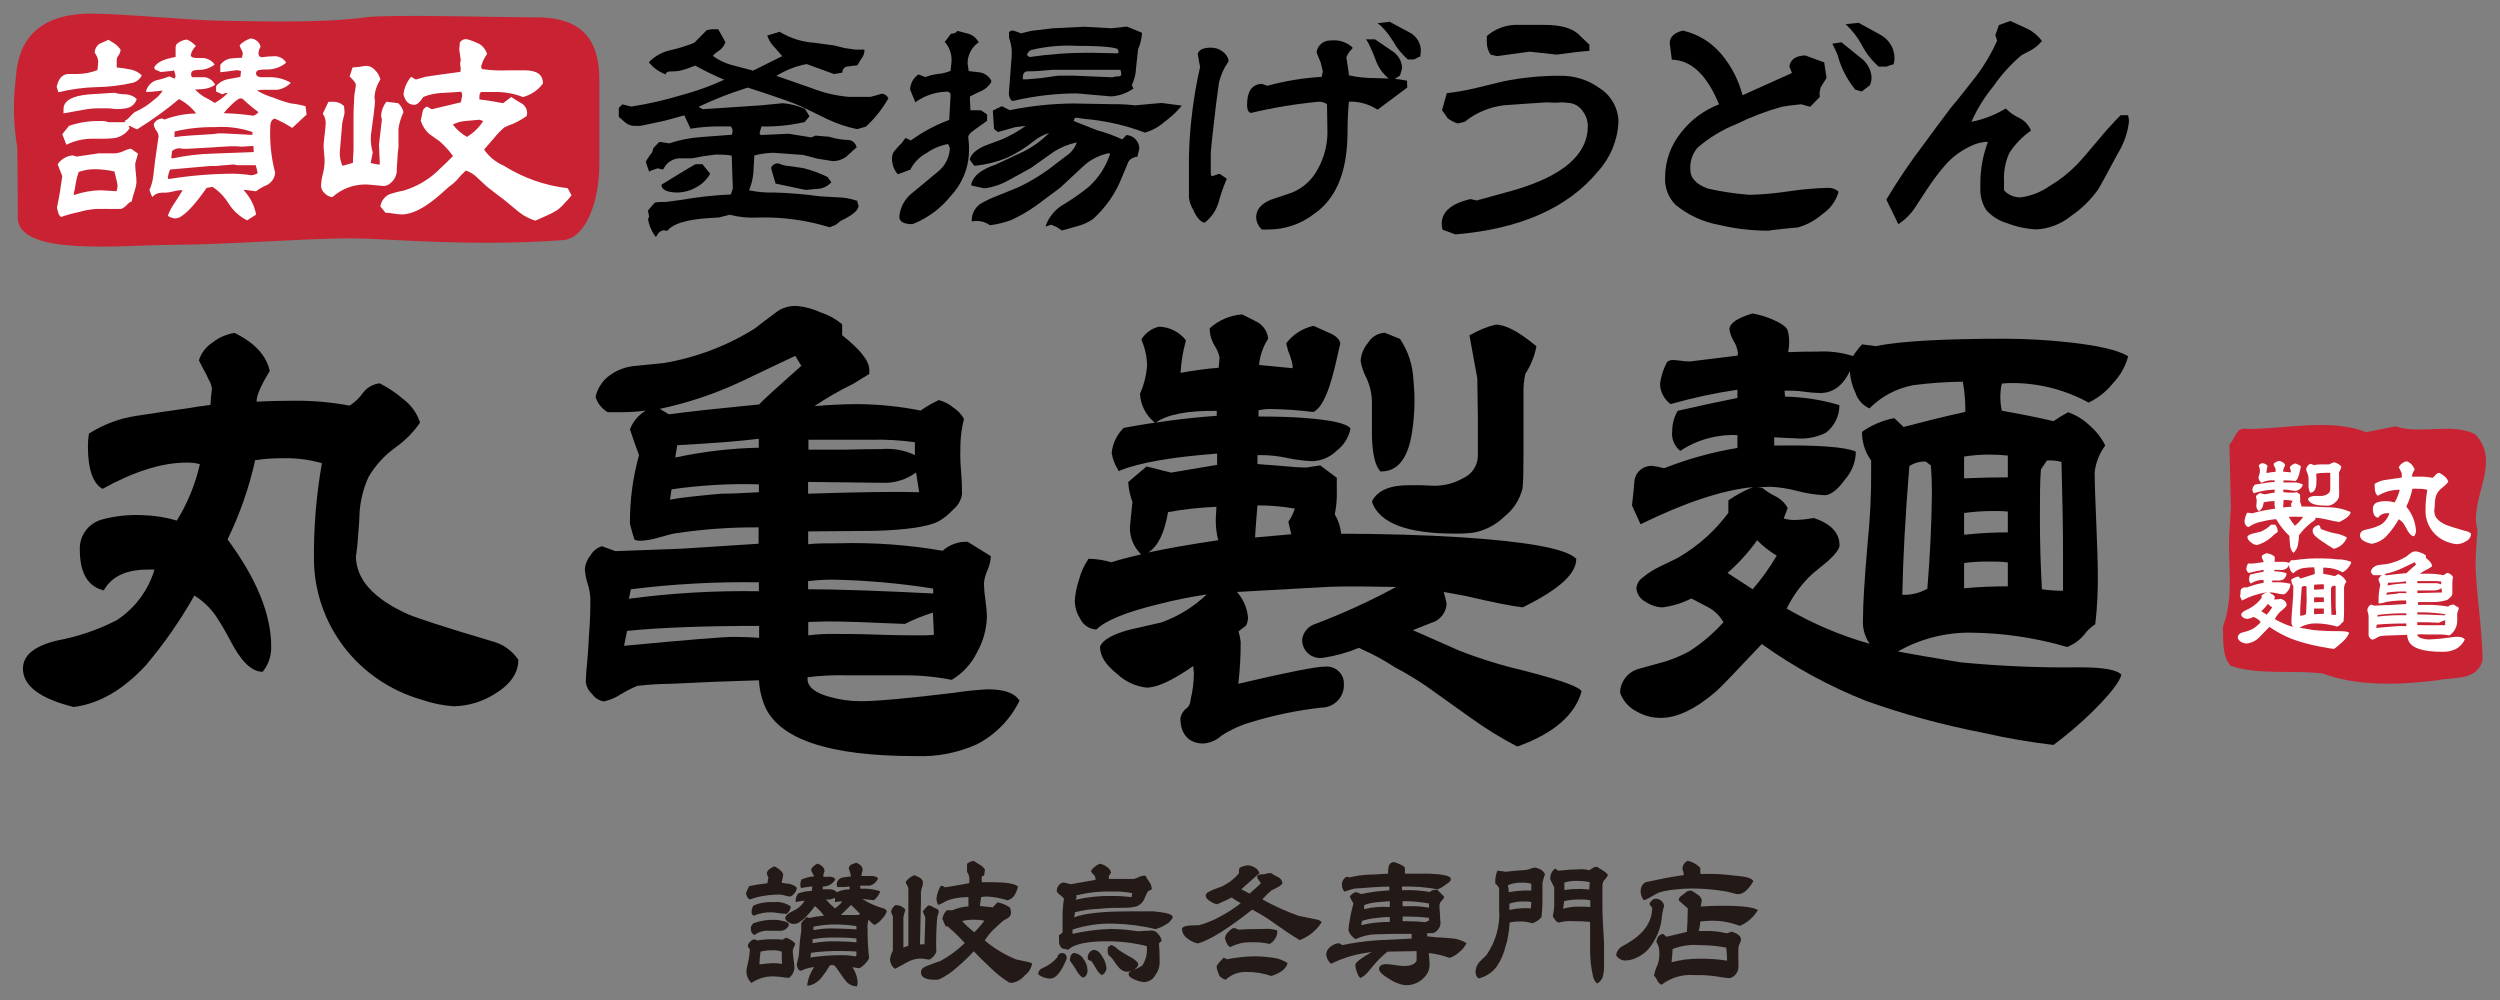 <svg width="90" height="36" viewBox="0 0 90 36" fill="none" xmlns="http://www.w3.org/2000/svg">
<rect x="0" y="0" width="90" height="36" fill="#808080" stroke="none"/>
<g clip-path="url(#clip0_6515_2543)">
<path d="M80.309 18.246L80.26 15.995C80.495 15.786 80.472 15.352 80.912 15.442C82.312 15.442 83.874 15.053 85.179 15.555C84.621 15.674 86.229 15.349 86.229 15.349C87.135 15.648 88.231 15.214 89.096 15.625C90.097 16.638 88.861 17.995 89.19 19.072C89.19 19.072 89.118 19.918 89.118 20.384C89.167 21.535 89.35 22.567 89.376 23.741C89.19 24.545 88.303 24.358 87.697 24.497C86.343 24.661 84.849 24.706 83.616 24.246C82.543 24.111 81.307 24.313 80.306 23.969C79.98 23.625 80.048 23.027 80.025 22.567C80.446 21.439 80.189 20.291 80.257 19.191" fill="#C92233"/>
<path d="M88.959 19.214C88.956 19.273 88.936 19.33 88.902 19.379C88.868 19.427 88.821 19.466 88.767 19.49C88.669 19.553 88.556 19.587 88.441 19.59C88.353 19.583 88.266 19.564 88.183 19.535C88.093 19.511 88.006 19.475 87.925 19.429C87.741 19.328 87.589 19.179 87.485 18.998C87.376 18.822 87.319 18.619 87.319 18.413C87.316 18.152 87.338 17.892 87.384 17.635C87.278 17.605 87.168 17.593 87.058 17.596C86.987 17.59 86.916 17.59 86.846 17.596C86.799 17.819 86.726 18.035 86.627 18.239C86.832 18.483 86.954 18.785 86.976 19.101C86.977 19.174 86.953 19.246 86.908 19.304C86.82 19.304 86.731 19.22 86.643 19.05C86.598 18.96 86.555 18.892 86.529 18.85C86.483 18.787 86.424 18.733 86.356 18.693C86.242 18.893 86.106 19.082 85.952 19.256C85.806 19.428 85.6 19.543 85.375 19.577C85.101 19.513 84.96 19.413 84.96 19.275C84.96 19.137 85.052 19.088 85.241 19.05C85.406 19.018 85.565 18.963 85.714 18.886C85.861 18.789 85.968 18.644 86.017 18.477H85.962C85.893 18.47 85.824 18.481 85.762 18.51C85.7 18.539 85.647 18.585 85.609 18.641C85.486 18.612 85.424 18.506 85.424 18.32C85.42 18.266 85.436 18.212 85.468 18.168C85.5 18.124 85.547 18.093 85.6 18.079C85.706 18.049 85.816 18.037 85.926 18.043C86.021 18.044 86.116 18.06 86.206 18.088C86.29 17.947 86.352 17.794 86.392 17.635C86.356 17.63 86.318 17.63 86.281 17.635C86.042 17.648 85.809 17.721 85.606 17.847C85.528 17.802 85.489 17.695 85.489 17.526C85.485 17.49 85.485 17.455 85.489 17.419C85.604 17.345 85.734 17.297 85.87 17.278L86.278 17.22L86.464 17.191C86.464 17.088 86.464 17.043 86.464 17.059C86.461 17.031 86.451 17.003 86.435 16.979L86.418 16.947C86.418 16.911 86.379 16.876 86.356 16.831C86.376 16.771 86.416 16.72 86.471 16.686C86.52 16.642 86.581 16.614 86.647 16.606C86.714 16.633 86.774 16.674 86.823 16.727C86.871 16.78 86.907 16.843 86.927 16.911C86.872 16.984 86.837 17.069 86.826 17.159H87.12C87.271 17.158 87.421 17.172 87.57 17.201C87.612 17.173 87.65 17.138 87.68 17.098C87.696 17.076 87.716 17.058 87.739 17.045C87.762 17.032 87.788 17.024 87.814 17.021C87.883 17.058 87.948 17.102 88.007 17.153C88.069 17.202 88.115 17.268 88.14 17.342C88.085 17.417 88.018 17.484 87.942 17.538C87.855 17.604 87.782 17.684 87.726 17.776C87.683 17.878 87.658 17.987 87.654 18.098C87.654 18.146 87.654 18.23 87.638 18.339C87.622 18.448 87.638 18.439 87.638 18.423C87.638 18.612 87.775 18.77 88.056 18.895C88.127 18.927 88.349 18.998 88.728 19.108C88.814 19.117 88.896 19.154 88.959 19.214Z" fill="white"/>
<path d="M87.612 20.995H87.025V20.918H87.524C87.644 20.914 87.764 20.919 87.883 20.934V21.037C87.797 21.001 87.704 20.987 87.612 20.995ZM88.466 22.924C88.424 22.924 88.339 22.924 88.199 22.95C87.951 22.987 87.7 23.011 87.449 23.021C87.363 23.021 87.277 23.009 87.195 22.985C87.08 22.95 87.022 22.905 87.022 22.841C87.13 22.83 87.239 22.83 87.348 22.841H87.769C87.906 22.837 88.044 22.848 88.18 22.876C88.264 22.82 88.334 22.743 88.382 22.654C88.43 22.565 88.456 22.466 88.46 22.365C88.464 22.32 88.464 22.275 88.46 22.23C88.46 22.172 88.46 22.127 88.46 22.098C88.464 22.061 88.474 22.025 88.489 21.992C88.506 21.956 88.514 21.918 88.516 21.879L88.333 21.764C88.258 21.761 88.186 21.788 88.131 21.837C87.853 21.788 87.571 21.768 87.289 21.776H87.048V21.674H87.583C87.755 21.677 87.927 21.652 88.091 21.6C88.138 21.573 88.18 21.539 88.215 21.5C88.252 21.47 88.277 21.428 88.284 21.381C88.284 21.346 88.284 21.275 88.284 21.178C88.284 21.082 88.284 21.024 88.284 20.973C88.285 20.906 88.294 20.841 88.31 20.776C88.294 20.737 88.265 20.704 88.228 20.683C88.195 20.654 88.154 20.633 88.111 20.622C88.059 20.645 88.01 20.674 87.964 20.709C87.796 20.672 87.624 20.654 87.452 20.654C87.358 20.654 87.24 20.654 87.11 20.654C87.208 20.586 87.311 20.526 87.42 20.474L87.55 20.394V20.365C87.55 20.291 87.478 20.198 87.332 20.085V19.998C87.282 19.955 87.225 19.922 87.162 19.902C87.103 19.874 87.041 19.857 86.976 19.85C86.921 19.847 86.867 19.859 86.82 19.886C86.731 19.95 86.669 19.998 86.63 20.034C86.405 20.173 86.155 20.267 85.893 20.31L85.649 20.336C85.569 20.348 85.495 20.381 85.433 20.432C85.39 20.473 85.36 20.526 85.349 20.584C85.364 20.635 85.399 20.679 85.446 20.706H85.567C85.629 20.71 85.691 20.71 85.753 20.706C85.695 20.74 85.649 20.792 85.623 20.854C85.652 20.94 85.678 21.011 85.691 21.059C85.646 21.239 85.625 21.424 85.629 21.609C85.629 21.609 85.629 21.641 85.629 21.674L85.626 21.722H85.665C85.715 21.721 85.764 21.712 85.812 21.696C85.858 21.682 85.905 21.67 85.952 21.661C86.174 21.628 86.399 21.613 86.624 21.616V21.744L86.001 21.783C85.769 21.783 85.59 21.802 85.472 21.805L85.365 21.764C85.326 21.776 85.293 21.802 85.273 21.837C85.247 21.868 85.23 21.906 85.225 21.947C85.227 21.987 85.235 22.027 85.247 22.066C85.261 22.105 85.269 22.146 85.27 22.188C85.27 22.252 85.27 22.36 85.27 22.509C85.27 22.535 85.27 22.596 85.27 22.693C85.266 22.754 85.266 22.815 85.27 22.876C85.274 22.912 85.292 22.945 85.319 22.969C85.329 22.985 85.343 22.998 85.359 23.008C85.374 23.018 85.392 23.024 85.41 23.027C85.459 23.016 85.506 22.996 85.547 22.969C85.588 22.94 85.633 22.917 85.681 22.902C85.77 22.888 85.859 22.881 85.949 22.879L86.656 22.854C86.66 22.918 86.673 22.982 86.696 23.043C86.8 23.326 87.208 23.465 87.919 23.465C88.087 23.471 88.255 23.438 88.408 23.368C88.552 23.29 88.666 23.168 88.734 23.021C88.685 22.956 88.6 22.924 88.466 22.924ZM87.025 21.352V21.256H87.625C87.721 21.258 87.816 21.229 87.892 21.172L87.915 21.329C87.736 21.333 87.436 21.339 87.025 21.352ZM86.634 20.632C86.307 20.664 86.063 20.69 85.903 20.712L85.835 20.667C86.06 20.621 86.279 20.548 86.487 20.452L86.93 20.239L86.979 20.323C86.777 20.494 86.663 20.6 86.634 20.632ZM87.025 22.12V22.043C87.094 22.043 87.155 22.043 87.221 22.043C87.492 22.047 87.762 22.07 88.029 22.114V22.153C87.583 22.13 87.257 22.12 87.025 22.12ZM85.952 21.079L85.968 20.979C86.258 20.979 86.477 20.944 86.621 20.927V21.002C86.396 21.005 86.172 21.031 85.952 21.079ZM87.932 22.506H87.583H87.227C87.159 22.502 87.09 22.502 87.022 22.506V22.4H87.172C87.312 22.4 87.521 22.4 87.801 22.419C87.874 22.382 87.949 22.351 88.026 22.326V22.506H87.932ZM86.324 21.368C86.112 21.387 85.978 21.403 85.909 21.416L85.926 21.333C86.158 21.299 86.393 21.286 86.627 21.294V21.355C86.5 21.349 86.399 21.352 86.327 21.352L86.324 21.368ZM85.58 22.214L85.596 22.137C85.938 22.094 86.283 22.075 86.627 22.079V22.149C86.278 22.139 85.93 22.155 85.583 22.198L85.58 22.214ZM86.415 22.535C86.347 22.535 86.056 22.558 85.541 22.606L85.564 22.487C85.831 22.461 86.183 22.445 86.627 22.445V22.542L86.415 22.535Z" fill="white"/>
<path d="M82.472 18.143L82.498 18.239L82.194 18.268C82.194 18.149 82.211 18.059 82.211 17.998C82.32 17.997 82.43 18.006 82.537 18.027C82.519 18.068 82.497 18.107 82.472 18.143ZM84.034 16.641C83.969 16.66 83.907 16.686 83.848 16.718H83.574C83.483 16.716 83.392 16.725 83.303 16.744L83.189 16.699C83.166 16.702 83.143 16.71 83.124 16.723C83.104 16.736 83.087 16.753 83.075 16.773C83.044 16.81 83.026 16.855 83.023 16.902C83.029 16.947 83.044 16.99 83.065 17.03C83.091 17.089 83.106 17.153 83.108 17.217V17.484C83.103 17.572 83.123 17.66 83.166 17.738C83.281 17.738 83.356 17.648 83.385 17.471C83.396 17.331 83.396 17.19 83.385 17.05C83.486 17.031 83.589 17.022 83.692 17.024C83.757 17.016 83.824 17.016 83.89 17.024C83.89 17.069 83.89 17.165 83.89 17.317C83.89 17.468 83.89 17.535 83.89 17.612C83.891 17.651 83.88 17.689 83.859 17.721C83.838 17.754 83.808 17.779 83.773 17.796C83.702 17.837 83.621 17.857 83.538 17.854H83.356C83.212 17.854 83.124 17.892 83.085 17.969C83.14 18.127 83.343 18.201 83.701 18.201C83.751 18.205 83.801 18.205 83.851 18.201C83.936 18.182 84.015 18.14 84.076 18.079C84.142 18.027 84.189 17.954 84.207 17.873C84.212 17.784 84.212 17.695 84.207 17.606V17.419C84.207 17.307 84.207 17.22 84.207 17.156C84.201 17.102 84.201 17.048 84.207 16.995C84.248 16.934 84.275 16.865 84.288 16.792C84.219 16.72 84.131 16.667 84.034 16.641ZM84.05 19.198C83.879 19.161 83.712 19.11 83.551 19.043C83.542 19.025 83.535 19.005 83.532 18.985C83.524 18.954 83.508 18.925 83.486 18.902C83.427 18.91 83.372 18.933 83.326 18.969C83.304 18.985 83.286 19.006 83.273 19.03C83.261 19.054 83.254 19.081 83.254 19.108C83.259 19.18 83.291 19.248 83.346 19.297C83.447 19.387 83.556 19.468 83.672 19.538C83.783 19.617 83.899 19.69 84.018 19.757C84.124 19.732 84.223 19.682 84.305 19.611C84.388 19.54 84.451 19.45 84.49 19.349C84.355 19.271 84.205 19.22 84.05 19.198ZM83.779 18.262C83.48 18.243 83.17 18.233 82.853 18.233C82.85 18.177 82.833 18.123 82.804 18.075C82.81 18.013 82.81 17.951 82.804 17.889V17.805L82.69 17.715L82.586 17.735C82.537 17.735 82.475 17.735 82.393 17.735L82.198 17.718V17.625H82.234C82.301 17.627 82.369 17.633 82.436 17.645C82.5 17.66 82.565 17.67 82.632 17.673C82.696 17.668 82.757 17.642 82.804 17.599C82.854 17.559 82.888 17.504 82.902 17.442C82.802 17.39 82.689 17.364 82.576 17.368C82.485 17.368 82.364 17.368 82.204 17.368V17.294C82.239 17.291 82.274 17.291 82.309 17.294C82.418 17.295 82.527 17.302 82.635 17.317C82.684 17.294 82.726 17.217 82.765 17.085C82.781 17.027 82.804 16.934 82.83 16.805C82.83 16.773 82.794 16.751 82.746 16.731L82.635 16.683C82.557 16.701 82.488 16.746 82.439 16.808C82.437 16.823 82.437 16.839 82.439 16.854C82.454 16.891 82.465 16.93 82.472 16.969V17.005L82.191 16.979C82.195 16.902 82.22 16.828 82.263 16.764C82.261 16.74 82.254 16.717 82.241 16.697C82.229 16.677 82.212 16.66 82.191 16.648L82.07 16.59C81.987 16.6 81.909 16.638 81.849 16.696C81.853 16.734 81.865 16.771 81.885 16.805C81.903 16.832 81.915 16.863 81.921 16.895C81.921 16.895 81.921 16.931 81.921 16.985C81.811 16.992 81.702 17.007 81.594 17.03V17.001C81.597 16.923 81.611 16.845 81.633 16.77C81.609 16.741 81.58 16.718 81.546 16.701C81.512 16.685 81.475 16.675 81.438 16.673C81.387 16.685 81.342 16.716 81.314 16.76C81.342 16.822 81.357 16.889 81.359 16.956C81.353 17.033 81.335 17.108 81.304 17.178C81.306 17.218 81.316 17.256 81.335 17.291C81.353 17.326 81.38 17.357 81.412 17.381C81.558 17.306 81.724 17.276 81.888 17.294V17.352C81.725 17.352 81.487 17.394 81.174 17.448C81.123 17.498 81.091 17.564 81.085 17.635C81.093 17.678 81.109 17.719 81.131 17.757C81.376 17.678 81.63 17.634 81.888 17.625V17.731L81.526 17.796C81.466 17.777 81.405 17.762 81.343 17.751L81.213 17.854C81.218 17.903 81.228 17.951 81.242 17.998C81.242 18.127 81.226 18.194 81.226 18.194C81.225 18.233 81.232 18.271 81.247 18.307C81.262 18.342 81.285 18.374 81.314 18.4C81.412 18.365 81.47 18.255 81.496 18.079C81.626 18.055 81.757 18.041 81.888 18.037C81.876 18.129 81.883 18.223 81.907 18.313C81.625 18.347 81.346 18.403 81.073 18.48C81.016 18.466 80.958 18.458 80.9 18.458C80.868 18.504 80.846 18.555 80.834 18.609C80.815 18.662 80.804 18.717 80.802 18.773C80.803 18.817 80.817 18.859 80.841 18.895C80.851 18.917 80.866 18.935 80.886 18.949C80.905 18.962 80.928 18.971 80.952 18.973C81.089 18.875 81.248 18.808 81.415 18.78C81.587 18.735 81.763 18.705 81.94 18.689C82.07 18.912 82.231 19.116 82.419 19.294C82.421 19.401 82.429 19.509 82.442 19.616C82.445 19.724 82.488 19.827 82.563 19.905C82.649 19.828 82.707 19.725 82.726 19.612C82.748 19.498 82.761 19.382 82.765 19.265C82.898 19.086 83.056 18.927 83.235 18.792C83.323 18.741 83.362 18.696 83.362 18.661C83.364 18.652 83.364 18.643 83.362 18.635C83.508 18.648 83.653 18.673 83.796 18.709C83.936 18.744 84.077 18.772 84.22 18.792C84.487 18.661 84.621 18.542 84.621 18.432C84.356 18.316 84.069 18.258 83.779 18.262ZM81.907 18.889H81.757C81.648 19.003 81.514 19.09 81.366 19.146L81.108 19.204C80.994 19.236 80.922 19.278 80.903 19.326C80.908 19.366 80.923 19.403 80.945 19.437C80.967 19.47 80.996 19.498 81.03 19.519C81.089 19.576 81.164 19.612 81.245 19.622C81.469 19.561 81.671 19.442 81.832 19.278C81.904 19.22 81.956 19.178 81.996 19.152C81.999 19.132 81.999 19.112 81.996 19.091C81.988 19.017 81.957 18.946 81.907 18.889ZM82.615 18.927C82.532 18.826 82.458 18.719 82.393 18.606C82.527 18.599 82.661 18.599 82.794 18.606H82.912C82.832 18.729 82.732 18.838 82.615 18.927Z" fill="white"/>
<path d="M84.102 22.133C84.046 22.137 83.989 22.137 83.933 22.133C83.933 21.944 83.916 21.757 83.916 21.577C83.916 21.397 83.916 21.256 83.916 21.169L83.965 21.095C84.004 21.087 84.044 21.087 84.083 21.095C84.083 21.416 84.083 21.654 84.083 21.834L84.102 22.133ZM84.141 20.137C83.974 20.115 83.805 20.105 83.636 20.104C83.288 20.093 82.94 20.114 82.596 20.166H82.485C82.455 20.194 82.43 20.227 82.41 20.262C82.316 20.233 82.218 20.221 82.119 20.227H81.888C81.891 20.201 81.891 20.175 81.888 20.149C81.893 20.117 81.893 20.085 81.888 20.053C81.888 20.027 81.839 19.995 81.767 19.963C81.714 19.942 81.66 19.926 81.604 19.915C81.48 19.953 81.421 19.995 81.421 20.043C81.424 20.077 81.435 20.109 81.454 20.137C81.473 20.167 81.485 20.201 81.49 20.236L81.108 20.288H81.04C81.017 20.285 80.994 20.285 80.971 20.288C80.957 20.283 80.941 20.283 80.926 20.288C80.895 20.343 80.875 20.405 80.867 20.468C80.868 20.499 80.877 20.53 80.892 20.558C80.907 20.586 80.929 20.61 80.955 20.628C81.131 20.579 81.309 20.541 81.49 20.513V20.58C81.33 20.612 81.164 20.645 81.01 20.683C80.982 20.733 80.967 20.79 80.968 20.847C80.964 20.877 80.968 20.907 80.979 20.935C80.99 20.963 81.007 20.988 81.03 21.008C81.165 20.916 81.326 20.871 81.49 20.879V20.982C81.287 21.014 81.089 21.069 80.9 21.146H80.851H80.805C80.771 21.146 80.737 21.157 80.711 21.179C80.684 21.201 80.667 21.232 80.662 21.265C80.662 21.334 80.655 21.401 80.642 21.468L80.71 21.619C80.993 21.468 81.3 21.367 81.617 21.32C81.546 21.346 81.479 21.381 81.418 21.426V21.526C81.314 21.667 81.182 21.786 81.03 21.876C80.98 21.907 80.928 21.933 80.874 21.956C80.823 21.979 80.775 22.008 80.733 22.043C80.72 22.053 80.709 22.066 80.7 22.08C80.692 22.095 80.686 22.11 80.684 22.127C80.686 22.149 80.695 22.171 80.708 22.19C80.721 22.208 80.739 22.223 80.759 22.233C80.799 22.262 80.847 22.278 80.896 22.281C80.979 22.271 81.058 22.246 81.131 22.207L81.271 22.284C81.318 22.313 81.357 22.351 81.385 22.397C81.306 22.487 81.214 22.566 81.112 22.632C81.051 22.664 80.987 22.692 80.922 22.715L80.688 22.78C80.65 22.794 80.618 22.819 80.594 22.852C80.571 22.884 80.558 22.923 80.557 22.963C80.58 23.027 80.627 23.081 80.688 23.114C80.747 23.147 80.815 23.165 80.883 23.166C81.055 23.146 81.215 23.068 81.333 22.944C81.373 22.908 81.493 22.783 81.699 22.567C81.954 22.745 82.23 22.893 82.521 23.008C82.825 23.117 83.138 23.203 83.457 23.265C83.737 23.323 83.93 23.352 84.027 23.362C84.136 23.281 84.24 23.194 84.337 23.101C84.439 23.013 84.52 22.903 84.572 22.78C84.539 22.744 84.428 22.722 84.246 22.722C83.925 22.725 83.604 22.712 83.284 22.683L82.781 22.596C82.959 22.492 83.162 22.439 83.368 22.442C83.63 22.445 83.891 22.484 84.141 22.558C84.195 22.536 84.242 22.502 84.278 22.458C84.304 22.427 84.334 22.399 84.367 22.375C84.382 22.239 84.389 22.102 84.386 21.966C84.386 21.876 84.386 21.741 84.386 21.561C84.386 21.378 84.386 21.239 84.386 21.153C84.393 21.074 84.423 21 84.471 20.937C84.408 20.815 84.302 20.719 84.174 20.667C84.132 20.689 84.092 20.714 84.053 20.741C83.93 20.709 83.793 20.683 83.639 20.657C83.634 20.62 83.634 20.582 83.639 20.545C83.635 20.509 83.635 20.472 83.639 20.436H83.721C83.935 20.441 84.144 20.498 84.331 20.603C84.407 20.566 84.475 20.512 84.526 20.445C84.586 20.386 84.628 20.311 84.647 20.23C84.487 20.164 84.315 20.132 84.141 20.137ZM83.307 21.23V21.053C83.375 21.043 83.443 21.037 83.512 21.037H83.659V21.21C83.535 21.22 83.421 21.223 83.307 21.23ZM83.307 21.683V21.506C83.383 21.502 83.459 21.502 83.535 21.506C83.576 21.503 83.618 21.503 83.659 21.506V21.674C83.541 21.67 83.424 21.674 83.307 21.683ZM83.307 22.114V21.908C83.37 21.905 83.433 21.905 83.496 21.908H83.659V22.098C83.541 22.097 83.424 22.102 83.307 22.114ZM83.01 22.114C82.948 22.15 82.876 22.167 82.804 22.162C82.804 21.876 82.83 21.519 82.863 21.13C82.902 21.103 82.949 21.091 82.997 21.095L83.036 21.127C83.036 21.191 83.036 21.265 83.036 21.352C83.046 21.6 83.033 21.854 83.016 22.111L83.01 22.114ZM82.821 20.828L82.739 20.751C82.647 20.772 82.561 20.811 82.485 20.866V20.892C82.49 20.966 82.516 21.037 82.56 21.098V21.149C82.562 21.355 82.552 21.56 82.53 21.764C82.507 22.043 82.491 22.249 82.491 22.371C82.487 22.442 82.506 22.512 82.547 22.571C82.318 22.503 82.099 22.408 81.894 22.288C81.945 22.185 82.013 22.093 82.097 22.014L82.224 21.908C82.286 21.85 82.318 21.809 82.318 21.78C82.318 21.677 82.25 21.606 82.11 21.558C82.059 21.57 82.008 21.576 81.956 21.577C81.927 21.581 81.897 21.581 81.868 21.577L81.901 21.49C81.878 21.451 81.844 21.419 81.803 21.397C81.764 21.379 81.728 21.356 81.695 21.329H81.761C81.834 21.332 81.908 21.343 81.979 21.362C82.052 21.381 82.126 21.393 82.201 21.397C82.25 21.397 82.302 21.355 82.364 21.272C82.412 21.214 82.443 21.143 82.452 21.069V21.014C82.238 20.965 82.018 20.949 81.8 20.966V20.899C81.875 20.899 81.93 20.899 81.966 20.899C82.049 20.908 82.134 20.893 82.207 20.854C82.242 20.828 82.269 20.795 82.288 20.757C82.306 20.719 82.316 20.677 82.315 20.635C82.174 20.59 82.026 20.567 81.878 20.567V20.516H81.93H82.051C82.089 20.52 82.127 20.52 82.165 20.516C82.219 20.514 82.27 20.495 82.313 20.463C82.356 20.431 82.387 20.386 82.403 20.336C82.406 20.397 82.422 20.457 82.449 20.513C82.468 20.567 82.508 20.612 82.56 20.638C82.655 20.542 82.778 20.477 82.912 20.452C83.045 20.432 83.179 20.423 83.313 20.423C83.327 20.502 83.334 20.583 83.333 20.664L82.821 20.828ZM81.607 22.133L81.405 22.002C81.496 21.924 81.576 21.835 81.643 21.738C81.689 21.787 81.742 21.829 81.8 21.863C81.743 21.954 81.679 22.04 81.607 22.12V22.133Z" fill="white"/>
<path d="M18.66 23.751C18.66 24.227 18.377 24.637 17.812 24.982C17.368 25.262 16.855 25.416 16.328 25.426C15.935 25.398 15.548 25.317 15.177 25.188C14.068 24.871 13.091 24.21 12.393 23.303C11.695 22.396 11.313 21.291 11.302 20.153C11.29 18.987 11.387 17.822 11.589 16.674C11.114 16.54 10.621 16.48 10.128 16.497C9.812 16.495 9.497 16.519 9.185 16.567C8.968 17.553 8.634 18.51 8.191 19.419C9.239 20.834 9.763 22.12 9.763 23.278C9.773 23.606 9.664 23.928 9.456 24.185C9.058 24.185 8.67 23.805 8.282 23.043C8.123 22.738 7.947 22.44 7.757 22.153C7.554 21.868 7.295 21.625 6.997 21.439C6.499 22.323 5.918 23.16 5.262 23.937C4.444 24.829 3.575 25.334 2.653 25.452C1.435 25.149 0.826 24.689 0.826 24.072C0.826 23.587 1.244 23.249 2.072 23.056C2.815 22.917 3.534 22.671 4.205 22.326C4.86 21.895 5.34 21.251 5.562 20.506C5.477 20.501 5.392 20.501 5.307 20.506C4.538 20.506 4.014 20.756 3.735 21.255C3.161 21.114 2.874 20.626 2.874 19.792C2.862 19.549 2.934 19.308 3.079 19.11C3.223 18.912 3.432 18.768 3.67 18.702C4.142 18.576 4.63 18.523 5.118 18.545C5.542 18.554 5.962 18.62 6.367 18.741C6.754 18.113 7.034 17.426 7.196 16.709C7.036 16.668 6.872 16.649 6.707 16.654C5.837 16.654 4.831 16.969 3.69 17.599C3.342 17.398 3.167 16.893 3.165 16.085C3.165 15.927 3.177 15.769 3.201 15.612C3.72 15.278 4.306 15.058 4.919 14.969C5.523 14.876 6.133 14.783 6.746 14.699C6.925 14.664 7.202 14.625 7.577 14.577C7.585 14.386 7.602 14.194 7.63 14.005C7.617 13.877 7.573 13.755 7.502 13.648L7.431 13.487C7.349 13.345 7.258 13.165 7.16 12.973C7.243 12.708 7.417 12.481 7.653 12.329C7.881 12.148 8.155 12.029 8.445 11.985C9.166 12.339 9.59 12.796 9.711 13.355C9.384 13.889 9.228 14.255 9.238 14.461C9.711 14.435 10.157 14.426 10.578 14.426C11.251 14.419 11.923 14.478 12.584 14.603C12.776 14.482 12.941 14.325 13.07 14.14C13.141 14.045 13.23 13.966 13.334 13.907C13.437 13.849 13.552 13.812 13.67 13.799C13.977 13.957 14.264 14.15 14.524 14.374C14.807 14.586 15.015 14.88 15.121 15.214C14.884 15.559 14.587 15.861 14.244 16.104C13.845 16.389 13.511 16.754 13.266 17.175C13.069 17.608 12.959 18.074 12.939 18.548C12.939 18.773 12.9 19.133 12.864 19.635C12.829 19.956 12.812 20.082 12.812 20.008C12.812 20.85 13.438 21.552 14.691 22.114C15.017 22.252 15.995 22.577 17.695 23.079C18.09 23.176 18.435 23.416 18.66 23.751Z" fill="black"/>
<path d="M31.713 16.169C31.41 16.169 30.972 16.169 30.408 16.188H29.104V15.831H31.331C31.868 15.816 32.405 15.846 32.936 15.921V16.384C32.556 16.202 32.133 16.128 31.713 16.169ZM35.548 24.815C35.148 24.836 34.75 24.878 34.355 24.94C32.691 25.14 31.566 25.243 30.992 25.243C30.606 25.244 30.221 25.19 29.851 25.082C29.335 24.94 29.071 24.728 29.071 24.439V24.381C29.558 24.32 30.048 24.297 30.539 24.313H32.434C33.048 24.302 33.661 24.356 34.263 24.474C34.658 24.239 34.974 23.894 35.173 23.484C35.396 23.09 35.518 22.648 35.529 22.198C35.523 21.994 35.504 21.791 35.473 21.59C35.444 21.396 35.426 21.201 35.421 21.005C35.435 20.841 35.478 20.681 35.548 20.532C35.619 20.371 35.661 20.199 35.672 20.024L34.841 19.506C34.676 19.497 34.511 19.521 34.356 19.577C34.2 19.632 34.058 19.717 33.937 19.828C32.697 19.613 31.438 19.523 30.18 19.558C29.733 19.558 29.371 19.558 29.094 19.593V19.13C29.903 19.13 30.702 19.111 31.497 19.111C32.633 19.077 33.394 18.964 33.781 18.773C33.982 18.655 34.165 18.508 34.322 18.336C34.49 18.199 34.6 18.005 34.632 17.793C34.632 17.638 34.632 17.339 34.593 16.902C34.554 16.465 34.576 16.201 34.576 15.973C34.585 15.672 34.627 15.373 34.704 15.082C34.613 14.917 34.482 14.776 34.322 14.674C34.17 14.545 33.991 14.453 33.797 14.403C33.568 14.508 33.349 14.634 33.145 14.78C32.393 14.63 31.628 14.553 30.861 14.548C30.428 14.548 29.916 14.571 29.325 14.619C29.768 14.319 30.233 14.052 30.715 13.818C30.969 13.664 31.165 13.545 31.295 13.461V13.317C31.295 12.995 30.969 12.58 30.317 12.069V11.677C30.096 11.487 29.838 11.343 29.56 11.252C29.297 11.13 29.015 11.05 28.725 11.018C28.48 10.997 28.234 11.055 28.024 11.182C27.636 11.465 27.352 11.686 27.173 11.825C26.171 12.454 25.05 12.878 23.879 13.072L22.779 13.182C22.423 13.228 22.089 13.379 21.821 13.616C21.63 13.799 21.498 14.032 21.439 14.288C21.51 14.518 21.666 14.714 21.876 14.838H22.418C22.695 14.836 22.971 14.818 23.246 14.783C22.985 14.938 22.785 15.176 22.678 15.458C22.812 15.85 22.916 16.159 23.005 16.384C22.782 17.186 22.673 18.013 22.678 18.844C22.678 18.879 22.714 18.976 22.75 19.13L22.841 19.432C22.9 19.453 22.962 19.465 23.024 19.468C23.245 19.46 23.465 19.424 23.676 19.362C24.003 19.268 24.224 19.21 24.309 19.201C25.302 19.05 26.305 18.978 27.31 18.985V19.574L24.524 19.754L22.157 19.841L21.667 19.664C21.496 19.717 21.352 19.832 21.263 19.985C21.145 20.127 21.073 20.299 21.054 20.481C21.065 20.661 21.099 20.839 21.155 21.011C21.212 21.185 21.244 21.366 21.253 21.548C21.253 21.844 21.253 22.307 21.198 22.937C21.198 23.056 21.181 23.329 21.145 23.757C21.11 24.101 21.09 24.378 21.09 24.577C21.118 24.739 21.201 24.886 21.325 24.995C21.373 25.064 21.435 25.122 21.507 25.166C21.579 25.21 21.659 25.24 21.742 25.252C21.96 25.203 22.167 25.115 22.352 24.992C22.542 24.875 22.742 24.773 22.949 24.69C23.35 24.645 23.753 24.62 24.156 24.616C25.169 24.564 26.224 24.522 27.32 24.49C27.337 24.783 27.399 25.071 27.502 25.346C27.983 26.598 29.808 27.222 32.978 27.22C33.731 27.249 34.481 27.103 35.167 26.796C35.837 26.449 36.376 25.897 36.703 25.223C36.514 24.937 36.139 24.815 35.548 24.815ZM29.091 17.773V17.349L31.785 17.381C32.214 17.395 32.635 17.263 32.978 17.008L33.089 17.719C32.267 17.695 30.934 17.713 29.091 17.773ZM27.339 14.558C25.878 14.703 24.789 14.818 24.078 14.915L23.752 14.719C24.75 14.508 25.721 14.184 26.644 13.754C27.91 13.149 28.575 12.834 28.631 12.812L28.849 13.169C27.978 13.94 27.47 14.403 27.339 14.548V14.558ZM29.091 21.223V20.921C29.378 20.886 29.668 20.868 29.958 20.866C31.176 20.89 32.392 20.997 33.595 21.188V21.365C31.592 21.264 30.091 21.214 29.091 21.214V21.223ZM24.309 16.471L24.381 16.027C25.686 15.957 26.664 15.879 27.316 15.796V16.117C26.305 16.139 25.298 16.258 24.309 16.471ZM33.184 22.873C32.835 22.873 32.306 22.873 31.602 22.847C30.897 22.822 30.369 22.822 30.02 22.822C29.712 22.816 29.403 22.834 29.097 22.873V22.391L29.749 22.371C30.379 22.371 31.318 22.404 32.574 22.461C32.899 22.298 33.237 22.162 33.585 22.053L33.621 22.854C33.473 22.869 33.325 22.875 33.177 22.873H33.184ZM25.963 17.773C25.023 17.857 24.407 17.928 24.12 17.989L24.175 17.616C25.216 17.466 26.268 17.406 27.32 17.436V17.719C26.729 17.757 26.266 17.773 25.963 17.773ZM22.639 21.555L22.711 21.214C24.239 21.022 25.779 20.939 27.32 20.963V21.285C25.755 21.258 24.19 21.348 22.639 21.555ZM26.38 22.928C26.077 22.928 24.769 23.03 22.466 23.249L22.574 22.712C23.768 22.592 25.353 22.532 27.329 22.532V22.963C27.016 22.937 26.706 22.928 26.38 22.928Z" fill="black"/>
<path d="M74.269 21.268C74.014 21.269 73.76 21.25 73.509 21.214C73.461 20.356 73.437 19.525 73.437 18.719C73.437 17.899 73.437 17.291 73.473 16.899L73.688 16.577C73.865 16.567 74.042 16.584 74.213 16.629C74.252 18.021 74.269 19.121 74.269 19.928V21.268ZM74.448 12.32C73.698 12.239 72.943 12.197 72.188 12.194C69.933 12.194 68.379 12.284 67.524 12.461L67.035 12.397C66.914 12.528 66.805 12.669 66.709 12.818C66.288 12.685 65.845 12.631 65.404 12.658C65.117 12.658 64.771 12.658 64.373 12.677C64.398 12.559 64.41 12.44 64.409 12.32C64.411 12.178 64.394 12.036 64.357 11.899C64.321 11.777 64.138 11.642 63.812 11.5C63.581 11.403 63.339 11.33 63.092 11.284C62.537 11.448 62.26 11.642 62.26 11.857C62.281 12.005 62.333 12.148 62.413 12.275C62.495 12.409 62.547 12.557 62.566 12.712C62.565 12.743 62.558 12.774 62.547 12.802L60.828 13.014C60.727 13.011 60.625 13.003 60.525 12.989C60.423 12.972 60.321 12.963 60.218 12.96C60.145 12.96 60.073 12.985 60.016 13.03C59.879 13.28 59.792 13.553 59.762 13.834C59.767 13.974 59.804 14.11 59.87 14.234C59.936 14.357 60.03 14.465 60.143 14.548C60.931 14.322 61.735 14.149 62.547 14.03V14.326C61.836 14.468 61.122 14.622 60.398 14.789C60.267 15.011 60.199 15.263 60.199 15.519C60.182 15.653 60.2 15.788 60.251 15.913C60.301 16.038 60.383 16.148 60.489 16.233C61.094 15.829 61.817 15.63 62.547 15.664V16.127C61.643 16.276 60.758 16.52 59.908 16.857L59.693 16.805L59.475 16.77C59.324 16.765 59.176 16.815 59.059 16.909C58.943 17.004 58.866 17.137 58.842 17.285C58.816 17.606 58.79 17.899 58.751 18.195L59.06 18.873C60.663 18.088 62.012 17.642 63.108 17.535C62.794 17.66 62.497 17.821 62.221 18.014V18.461C61.755 19.093 61.166 19.626 60.489 20.03C60.44 20.066 60.205 20.185 59.781 20.384C59.547 20.493 59.327 20.631 59.129 20.796C59.068 20.84 59.017 20.896 58.979 20.961C58.942 21.026 58.918 21.098 58.91 21.172C58.916 21.274 58.95 21.374 59.007 21.459C59.064 21.545 59.143 21.615 59.236 21.661C59.414 21.784 59.623 21.855 59.84 21.866C60.206 21.821 60.562 21.712 60.89 21.545L61.542 21.886C61.752 22.012 61.924 22.189 62.045 22.4C61.685 22.802 61.273 23.153 60.818 23.445C60.546 23.592 60.261 23.713 59.967 23.809L58.936 24.095C58.759 24.157 58.606 24.271 58.496 24.422C58.387 24.572 58.326 24.752 58.323 24.937C58.426 25.23 58.64 25.472 58.92 25.613C59.182 25.766 59.483 25.846 59.788 25.844C60.379 25.844 61.048 25.523 61.794 24.879C61.976 24.712 62.52 24.147 63.424 23.185C64.587 24.017 65.849 24.705 67.181 25.233C68.549 25.72 69.952 26.103 71.379 26.378C72.219 26.57 73.07 26.717 73.926 26.818C74.411 26.457 74.871 26.065 75.303 25.645C75.955 25.002 76.307 24.551 76.369 24.291C76.213 24.111 75.717 24.024 74.885 24.024C73.448 24.043 72.011 23.982 70.58 23.844C69.572 23.677 68.816 23.548 68.323 23.455C69.124 22.997 70.036 22.763 70.962 22.776C72.132 22.788 73.294 22.962 74.415 23.291C74.656 23.198 74.869 23.045 75.032 22.847C75.14 22.698 75.275 22.571 75.43 22.471C75.501 21.863 75.531 21.25 75.521 20.638C75.521 20.233 75.498 19.629 75.466 18.818C75.433 18.008 75.407 17.404 75.407 17.002C75.447 16.653 75.579 16.32 75.789 16.037C75.651 15.76 75.458 15.514 75.221 15.313C75.002 15.103 74.74 14.942 74.451 14.841C74.27 14.938 74.095 15.046 73.926 15.162C73.372 15.03 72.752 14.908 72.064 14.786C72.03 14.622 72.013 14.455 72.012 14.288C72.012 14.127 72.03 13.966 72.064 13.809C72.184 13.796 72.305 13.789 72.426 13.789C73.393 13.787 74.344 14.029 75.189 14.493C75.534 14.33 75.837 14.088 76.072 13.789C76.333 13.518 76.519 13.186 76.614 12.825C76.252 12.603 75.537 12.439 74.448 12.32ZM70.707 17.22V16.436C71.012 16.388 71.321 16.364 71.63 16.365C71.848 16.366 72.066 16.377 72.282 16.4V17.185C71.738 17.185 71.213 17.198 70.707 17.22ZM70.707 19.252V18.468C71.049 18.421 71.393 18.397 71.738 18.397C71.921 18.397 72.1 18.397 72.282 18.416V19.166C71.756 19.165 71.23 19.194 70.707 19.252ZM70.707 21.182V20.268C70.988 20.232 71.272 20.214 71.555 20.214C71.8 20.214 72.041 20.214 72.282 20.249V21.108C71.738 21.108 71.213 21.13 70.707 21.178V21.182ZM69.403 21.182C69.126 21.346 68.806 21.426 68.483 21.413C68.507 20.114 68.592 18.57 68.737 16.78C68.911 16.662 69.12 16.605 69.331 16.619L69.513 16.757C69.536 17.043 69.549 17.4 69.549 17.773C69.533 18.886 69.484 20.018 69.386 21.162L69.403 21.182ZM68.555 15.394L68.193 15.053C67.775 15.132 67.38 15.3 67.035 15.545V15.651C67.051 15.984 67.164 16.306 67.361 16.577V16.812C67.371 17.729 67.328 18.646 67.234 19.558C67.126 20.815 67.067 21.725 67.067 22.281C67.043 22.597 67.127 22.912 67.305 23.175C66.26 22.88 65.257 22.454 64.321 21.908C64.545 21.448 64.851 21.031 65.225 20.677C65.42 20.513 65.613 20.355 65.805 20.198C66.082 19.947 66.223 19.757 66.223 19.629C66.223 19.172 65.897 18.847 65.296 18.648C65.07 18.69 64.841 18.714 64.611 18.719C64.477 18.723 64.342 18.704 64.213 18.664L64.357 18.291C64.257 18.106 64.101 17.956 63.91 17.863C63.742 17.781 63.584 17.68 63.441 17.561C63.375 17.549 63.308 17.543 63.242 17.542C63.408 17.542 63.568 17.523 63.728 17.523C64.058 17.538 64.387 17.59 64.706 17.677C65.026 17.761 65.354 17.812 65.684 17.828C65.9 17.828 66.148 17.638 66.418 17.265C66.641 17.013 66.777 16.698 66.806 16.365V16.256C66.422 16.088 65.443 16.017 63.871 16.04V15.741C64.197 15.764 64.458 15.777 64.611 15.777C64.996 15.819 65.384 15.751 65.73 15.58C65.884 15.462 66.008 15.311 66.092 15.138C66.177 14.965 66.221 14.776 66.219 14.584C65.584 14.394 64.926 14.291 64.262 14.278L64.243 14.063C64.328 14.063 64.406 14.063 64.481 14.063C64.656 14.066 64.83 14.081 65.003 14.108C65.176 14.132 65.35 14.146 65.525 14.149C65.984 14.149 66.34 13.889 66.594 13.365C66.61 13.631 66.677 13.892 66.793 14.133C66.832 14.258 66.897 14.373 66.984 14.471C67.072 14.569 67.179 14.648 67.299 14.703C67.724 14.272 68.273 13.981 68.871 13.867C69.465 13.789 70.063 13.747 70.662 13.741C70.726 14.1 70.757 14.464 70.753 14.828C69.905 15.014 69.174 15.201 68.538 15.368L68.555 15.394ZM63.095 21.214L62.191 20.625C62.592 20.275 62.95 19.88 63.258 19.448C63.466 19.663 63.703 19.849 63.962 20.002C63.712 20.432 63.422 20.837 63.095 21.214Z" fill="black"/>
<path d="M49.397 18.04V18.063V18.085C49.664 18.831 50.659 19.21 52.361 19.21C52.599 19.216 52.837 19.203 53.072 19.172C53.483 19.088 53.86 18.888 54.158 18.596C54.484 18.34 54.713 17.983 54.811 17.584C54.837 17.384 54.846 16.973 54.846 16.32V15.429C54.846 14.912 54.846 14.497 54.846 14.198C54.836 13.949 54.858 13.701 54.912 13.458C55.104 13.164 55.238 12.837 55.306 12.493V12.461L55.283 12.442C54.667 11.934 54.194 11.686 53.845 11.686C53.527 11.765 53.221 11.888 52.938 12.053L52.899 12.069L53.183 13.622C53.183 13.677 53.203 14.992 53.203 14.992V16.391C53.205 16.566 53.155 16.738 53.059 16.886C52.962 17.033 52.824 17.149 52.661 17.22C52.333 17.405 51.96 17.498 51.582 17.487L51.181 17.468H50.727C50.036 17.465 49.589 17.657 49.397 18.04Z" fill="black"/>
<path d="M56.924 24.866C56.833 24.76 56.517 24.567 54.85 24.14C54.056 23.955 53.276 23.713 52.518 23.416L50.864 22.686L51.517 22.426C51.675 22.384 51.815 22.292 51.916 22.165C52.017 22.039 52.074 21.883 52.078 21.722L52.022 21.484C52.022 21.484 51.993 21.384 51.973 21.31L52.792 21.461C53.718 21.677 54.397 21.815 54.801 21.863H54.821C56.125 21.22 56.745 20.66 56.745 20.124V20.101H56.728C56.36 19.751 55.01 19.5 52.603 19.342C51.21 19.255 49.759 19.217 48.281 19.214C48.258 18.967 48.18 18.729 48.053 18.516C48.111 18.226 48.136 17.93 48.125 17.635V17.201L47.528 16.754L47.029 16.831C46.817 16.831 46.514 16.812 46.135 16.773L45.268 16.706V16.384H45.379C45.697 16.383 46.014 16.417 46.324 16.484C46.631 16.55 46.943 16.59 47.257 16.603C47.582 16.587 47.889 16.453 48.118 16.227C48.371 16.036 48.546 15.762 48.611 15.455V15.432V15.413C48.461 15.242 47.939 15.124 47.003 15.05C46.589 15.014 46.024 14.995 45.307 14.995V14.77C45.445 14.739 45.586 14.725 45.727 14.725C46.243 14.731 46.758 14.767 47.27 14.831H47.286C47.525 14.712 47.733 14.345 47.922 13.706C48.007 13.426 48.112 12.992 48.249 12.374V12.352C48.209 12.188 48.059 12.059 47.808 11.966L47.3 11.735H47.28H47.264C46.881 11.825 46.543 12.044 46.308 12.355V12.378L46.37 12.625C46.445 12.794 46.5 12.971 46.533 13.152V13.255L45.326 13.14C45.357 12.804 45.468 12.481 45.652 12.197V12.181C45.64 12.067 45.602 11.956 45.54 11.858C45.479 11.76 45.396 11.677 45.297 11.616C45.261 11.59 45.088 11.503 44.72 11.32H44.703H44.684C44.262 11.36 43.865 11.533 43.552 11.815V11.831V11.924C43.572 12.114 43.634 12.298 43.735 12.461C43.817 12.586 43.874 12.724 43.904 12.87L43.872 13.239C43.413 13.276 42.957 13.337 42.505 13.423V13.361C42.527 12.996 42.589 12.634 42.688 12.281V12.262V12.242C42.573 12.098 42.427 11.979 42.261 11.896C42.095 11.812 41.912 11.766 41.726 11.76C41.597 11.79 41.475 11.844 41.368 11.921C41.26 11.997 41.169 12.093 41.099 12.204V12.23V12.255C41.223 12.541 41.29 12.848 41.295 13.159C41.269 13.509 41.183 13.853 41.041 14.175C41.049 14.371 41.099 14.563 41.188 14.739C41.276 14.915 41.4 15.071 41.553 15.197L41.585 15.23L41.624 15.204C42.035 14.915 42.769 14.776 43.803 14.792V14.969C42.687 15.051 41.576 15.195 40.476 15.4H40.457C40.208 15.642 40.053 15.963 40.02 16.307C40.055 16.521 40.133 16.726 40.248 16.911L40.271 16.96L40.317 16.94C41.011 16.657 42.192 16.451 43.816 16.329V16.735L42.159 17.014L41.276 16.792L40.617 17.352V17.378C40.633 17.614 40.684 17.847 40.767 18.069C40.731 18.413 40.675 18.972 40.675 18.992C40.674 19.171 40.709 19.349 40.778 19.515C40.848 19.68 40.95 19.831 41.08 19.956C40.672 20.05 40.304 20.146 40.007 20.242C39.746 20.163 39.474 20.121 39.201 20.117H39.172V20.14C39.023 20.362 38.912 20.608 38.846 20.866C38.756 21.123 38.704 21.392 38.692 21.664C38.701 21.88 38.768 22.089 38.885 22.271C38.935 22.38 39.014 22.473 39.113 22.541C39.213 22.61 39.328 22.651 39.449 22.66H39.472C39.798 22.339 40.522 22.043 41.641 21.767C42.234 21.612 42.835 21.49 43.441 21.4C42.976 21.846 42.42 22.189 41.81 22.407L40.62 22.68C40.039 22.844 39.707 23.037 39.602 23.271V23.297C39.602 23.619 39.808 23.94 40.219 24.262C40.507 24.536 40.878 24.709 41.276 24.754C41.654 24.754 42.212 24.497 42.958 23.976C42.958 24.072 42.981 24.223 42.981 24.223C42.979 24.548 42.939 24.872 42.861 25.188C42.859 25.292 42.821 25.392 42.753 25.471C42.684 25.515 42.625 25.574 42.58 25.643C42.536 25.712 42.507 25.789 42.495 25.869C42.495 26.432 42.805 26.767 43.321 26.767C43.564 26.747 43.794 26.648 43.973 26.484C44.294 26.273 44.646 26.111 45.016 26.005C45.848 25.748 46.702 25.571 47.567 25.474C47.676 25.474 47.785 25.452 47.886 25.41C47.986 25.368 48.077 25.306 48.153 25.228C48.229 25.151 48.288 25.058 48.327 24.957C48.366 24.857 48.383 24.749 48.379 24.641C48.385 24.553 48.371 24.465 48.338 24.383C48.306 24.3 48.256 24.226 48.191 24.165C48.127 24.103 48.049 24.057 47.965 24.028C47.88 23.999 47.79 23.989 47.701 23.998C47.374 23.998 46.357 24.198 44.579 24.616C44.638 24.114 44.667 23.609 44.664 23.104C44.65 22.977 44.624 22.851 44.586 22.728L44.85 22.529C44.902 22.436 44.929 22.332 44.928 22.227C44.898 21.887 44.758 21.566 44.531 21.31L47.756 21.13C48.712 21.088 49.713 21.13 50.261 21.13C49.329 21.635 48.364 22.077 47.371 22.455C47.244 22.491 47.13 22.562 47.043 22.66C46.956 22.758 46.899 22.879 46.879 23.008C46.873 23.103 46.889 23.198 46.925 23.287C46.961 23.375 47.017 23.455 47.088 23.52C47.159 23.584 47.244 23.632 47.337 23.661C47.429 23.689 47.527 23.697 47.622 23.683C48.071 23.616 48.509 23.494 48.927 23.32L49.012 23.368C49.425 23.549 49.823 23.764 50.199 24.011C50.61 24.228 51.007 24.468 51.389 24.731L51.84 25.053L52.948 25.844C53.475 26.224 54.028 26.566 54.605 26.866H54.625H54.651C55.929 26.403 56.696 25.741 56.934 24.902V24.876L56.924 24.866ZM42.052 18.436C42.626 18.331 43.207 18.268 43.79 18.246C43.79 18.403 43.767 18.567 43.767 18.693C43.764 18.947 43.794 19.201 43.855 19.448C42.877 19.593 42.039 19.738 41.341 19.889C41.69 19.664 41.921 19.188 42.048 18.442L42.052 18.436ZM46.487 19.233L45.183 19.349C45.183 19.236 45.258 18.291 45.268 18.194C45.719 18.193 46.17 18.232 46.615 18.31C46.56 18.477 46.483 18.635 46.383 18.779V18.802L46.487 19.233Z" fill="black"/>
<path d="M49.39 14.452V15.738C49.413 16.362 49.508 16.76 49.68 16.953L49.697 16.973H49.723C50.294 16.973 50.659 16.535 50.812 15.686C50.928 15.027 50.952 14.355 50.884 13.69C50.864 13.159 50.697 12.644 50.401 12.201L49.85 11.979C49.727 11.985 49.608 12.021 49.503 12.085C49.398 12.148 49.311 12.237 49.25 12.342C49.094 12.523 49 12.748 48.982 12.985C49.016 13.202 49.087 13.412 49.191 13.606C49.315 13.872 49.383 14.159 49.39 14.452Z" fill="black"/>
<path d="M13.142 0.625C13.967 0.509 18.008 0.625 19.316 0.625C21.077 0.625 21.576 1.564 21.576 2.876V5.924C21.576 7.21 21.106 8.583 20.271 8.644C16.935 8.892 13.849 8.58 12.659 8.58C10.934 8.58 8.05 8.815 6.136 8.815C4.459 8.818 0.64 9.246 0.64 7.837C0.64 6.429 0.621 5.294 0.621 5.294C0.488 4.519 0.466 3.73 0.555 2.95C0.617 2.484 0.555 0.673 2.933 0.5C3.882 0.432 6.847 0.747 8.047 0.747C8.869 0.757 11.589 0.847 13.142 0.625Z" fill="#C92233"/>
<path d="M9.306 4.037C9.257 4.094 9.195 4.139 9.124 4.166C8.769 4.114 8.412 4.084 8.054 4.075C8.143 3.96 8.242 3.852 8.351 3.754C8.497 3.616 8.598 3.542 8.654 3.542C8.683 3.543 8.712 3.549 8.739 3.561C8.917 3.732 9.107 3.891 9.306 4.037ZM5.105 2.715C4.993 2.602 4.847 2.526 4.688 2.5C4.527 2.467 4.365 2.443 4.202 2.429C4.202 2.272 4.202 2.175 4.202 2.137C4.208 2.08 4.234 2.027 4.274 1.985C4.313 1.925 4.336 1.857 4.342 1.786C4.288 1.711 4.224 1.643 4.15 1.587L3.908 1.432L3.582 1.577C3.529 1.613 3.486 1.661 3.456 1.717C3.426 1.773 3.41 1.835 3.409 1.899C3.478 1.987 3.521 2.091 3.537 2.201L3.51 2.522C3.267 2.619 3.006 2.667 2.744 2.664H2.473C2.245 2.664 2.102 2.834 2.04 3.13L2.102 3.323C2.547 3.212 3.003 3.15 3.462 3.137C3.916 3.131 4.369 3.076 4.812 2.973C4.94 2.928 5.046 2.836 5.105 2.715ZM4.597 3.886C4.674 3.864 4.745 3.823 4.802 3.767C4.859 3.71 4.9 3.641 4.923 3.564C4.815 3.462 4.674 3.402 4.525 3.394C4.388 3.394 4.252 3.376 4.12 3.339L3.181 3.4C2.587 3.455 2.287 3.632 2.287 3.928C2.287 3.966 2.287 4.014 2.287 4.082L2.979 3.957C3.203 3.913 3.432 3.894 3.661 3.899C3.866 3.899 4.013 3.899 4.101 3.921C4.267 3.935 4.434 3.924 4.597 3.886ZM4.088 4.976C4.206 4.961 4.319 4.921 4.419 4.858C4.52 4.795 4.605 4.712 4.668 4.612L4.587 4.468L4.632 4.538H4.688C4.766 4.586 4.849 4.626 4.936 4.657C5.465 4.33 5.969 3.965 6.446 3.567C6.687 3.694 6.897 3.87 7.062 4.085C6.672 4.092 6.285 4.166 5.921 4.304L5.839 4.268C5.774 4.27 5.711 4.29 5.657 4.325C5.603 4.36 5.56 4.41 5.533 4.468C5.542 4.553 5.575 4.634 5.627 4.702C5.675 4.76 5.703 4.831 5.709 4.905L5.582 5.789C5.562 5.973 5.539 6.153 5.52 6.326C5.5 6.505 5.453 6.68 5.379 6.844L5.48 7.098C5.52 7.049 5.569 7.01 5.625 6.982C5.682 6.954 5.744 6.939 5.807 6.937C5.83 6.935 5.854 6.935 5.878 6.937H5.953C6.054 6.931 6.153 6.915 6.25 6.889C6.356 6.858 6.466 6.844 6.576 6.847C6.485 6.998 6.39 7.149 6.289 7.301C6.186 7.446 6.103 7.603 6.041 7.77C6.121 7.824 6.213 7.856 6.309 7.863C6.55 7.863 6.925 7.497 7.441 6.764L7.653 6.728C7.884 6.881 8.079 7.082 8.223 7.317C8.386 7.579 8.618 7.792 8.895 7.934L9.221 7.725C9.16 7.401 9.008 7.1 8.781 6.857V6.834C8.82 6.834 8.96 6.854 9.215 6.886C9.338 6.792 9.474 6.715 9.619 6.657C9.7 6.613 9.768 6.55 9.818 6.474C9.868 6.398 9.899 6.311 9.906 6.22C9.765 5.682 9.705 5.126 9.73 4.571C9.73 4.397 9.782 4.301 9.887 4.268C10.108 4.362 10.319 4.475 10.52 4.606L11.038 4.124L10.999 3.825C10.831 3.776 10.658 3.743 10.484 3.725C10.271 3.674 10.062 3.607 9.861 3.522C9.648 3.461 9.444 3.373 9.254 3.262C9.31 3.243 9.368 3.233 9.427 3.233H9.981C10.169 3.205 10.341 3.116 10.47 2.979C10.233 2.842 9.962 2.773 9.688 2.78H9.411C9.283 2.78 9.218 2.715 9.218 2.648C9.215 2.62 9.222 2.593 9.239 2.57C9.255 2.548 9.279 2.532 9.306 2.526C9.39 2.509 9.475 2.5 9.561 2.5C9.831 2.516 10.098 2.429 10.304 2.256C10.256 2.176 10.185 2.112 10.101 2.071C10.016 2.031 9.921 2.015 9.828 2.027C9.786 2.027 9.649 2.027 9.424 2.063L9.332 2.027C9.318 1.996 9.309 1.962 9.306 1.928C9.308 1.841 9.334 1.756 9.381 1.683C9.363 1.603 9.318 1.53 9.255 1.477C9.192 1.423 9.112 1.39 9.029 1.384C8.874 1.428 8.735 1.513 8.625 1.629L8.664 1.738C8.695 1.788 8.721 1.842 8.739 1.899C8.739 1.918 8.739 1.979 8.709 2.079C8.565 2.081 8.422 2.091 8.279 2.108C8.137 2.137 8.012 2.219 7.93 2.336V2.6C7.972 2.6 8.171 2.574 8.527 2.526C8.578 2.528 8.629 2.54 8.677 2.561L8.654 2.77L8.184 2.854C8.026 2.889 7.883 2.975 7.78 3.098V3.297L8.002 3.394L8.122 3.349H8.197C8.062 3.492 7.905 3.612 7.731 3.706C7.609 3.624 7.481 3.551 7.349 3.487C7.23 3.412 7.121 3.324 7.023 3.223L7.3 3.207C7.459 3.195 7.612 3.142 7.744 3.053C7.71 2.982 7.659 2.921 7.596 2.873C7.533 2.826 7.46 2.794 7.382 2.78H6.925C6.88 2.741 6.867 2.706 6.886 2.667C6.867 2.571 6.945 2.522 7.118 2.516C7.338 2.526 7.554 2.457 7.728 2.323C7.681 2.257 7.62 2.202 7.55 2.162C7.479 2.121 7.401 2.096 7.32 2.088H7.062C6.932 2.088 6.867 2.04 6.867 1.979C6.895 1.856 6.96 1.744 7.052 1.657C6.963 1.556 6.852 1.476 6.726 1.423C6.585 1.437 6.453 1.498 6.351 1.596C6.332 1.632 6.322 1.672 6.322 1.712C6.322 1.748 6.322 1.809 6.322 1.883C6.322 1.956 6.322 2.014 6.322 2.05C5.885 2.127 5.627 2.256 5.549 2.432L5.585 2.503L5.787 2.593L6.231 2.548L6.26 2.522C6.289 2.595 6.309 2.671 6.322 2.748L6.286 2.831L6.097 2.751C5.945 2.81 5.788 2.857 5.627 2.889C5.533 2.92 5.449 2.976 5.383 3.049C5.318 3.122 5.272 3.211 5.252 3.307H5.409L5.859 3.262C5.78 3.387 5.677 3.497 5.555 3.584C5.346 3.771 5.107 3.924 4.848 4.037C4.788 4.086 4.732 4.14 4.681 4.198C4.628 4.263 4.562 4.317 4.486 4.355L4.515 4.4H3.928C3.871 4.391 3.816 4.377 3.762 4.358C3.71 4.354 3.657 4.354 3.605 4.358C3.223 4.348 2.843 4.406 2.483 4.532L2.242 4.831L2.389 5.211C2.692 5.061 3.028 4.987 3.367 4.995C3.797 5.002 4.029 4.982 4.088 4.976ZM9.088 4.747V4.857L8.047 4.802H7.852C7.785 4.814 7.717 4.823 7.649 4.828C6.971 4.866 6.531 4.899 6.325 4.931H6.283C6.28 4.883 6.28 4.834 6.283 4.786C6.28 4.78 6.279 4.773 6.279 4.767C6.279 4.76 6.28 4.754 6.283 4.747L6.299 4.731C6.763 4.622 7.238 4.57 7.715 4.577C8.174 4.543 8.635 4.601 9.071 4.747H9.088ZM9.15 5.474L7.675 5.529C7.183 5.541 6.692 5.599 6.211 5.702L6.165 5.683L6.195 5.439C6.269 5.371 6.368 5.336 6.469 5.339L6.609 5.358H6.746L8.292 5.265H8.504L8.696 5.281L9.12 5.252C9.129 5.326 9.133 5.4 9.133 5.474H9.15ZM9.29 6.227C9.217 6.273 9.135 6.302 9.049 6.31C8.833 6.276 8.615 6.257 8.396 6.252C7.619 6.257 6.844 6.321 6.077 6.445L6.041 6.426C6.049 6.315 6.076 6.206 6.123 6.104L7.542 5.976H7.646H7.754L8.406 5.921L8.553 5.947H9.205C9.234 6.039 9.257 6.132 9.274 6.227H9.29ZM4.968 5.529L4.711 5.349C4.619 5.368 4.53 5.398 4.447 5.439C4.353 5.483 4.253 5.51 4.15 5.519H3.853H3.559L2.757 5.638L2.62 5.593C2.51 5.602 2.404 5.636 2.31 5.692C2.216 5.748 2.135 5.824 2.075 5.915L2.242 6.342C2.186 6.76 2.124 7.14 2.049 7.477C2.069 7.542 2.079 7.587 2.085 7.612C2.096 7.69 2.136 7.761 2.196 7.812C2.409 7.737 2.627 7.677 2.848 7.632C3.051 7.572 3.26 7.535 3.471 7.522H3.628C3.72 7.518 3.813 7.518 3.905 7.522H4.336C4.391 7.522 4.463 7.481 4.557 7.387L4.61 7.333C4.646 7.296 4.691 7.268 4.74 7.252C4.767 7.131 4.801 7.01 4.841 6.892C4.878 6.788 4.902 6.68 4.913 6.571C4.911 6.458 4.904 6.345 4.89 6.233C4.877 6.12 4.869 6.006 4.867 5.892C4.867 5.892 4.903 5.773 4.968 5.529ZM4.231 6.68C4.233 6.749 4.221 6.818 4.195 6.883L3.621 6.85C3.299 6.856 2.98 6.912 2.676 7.018L2.649 6.998C2.685 6.864 2.711 6.728 2.728 6.59C2.752 6.455 2.787 6.321 2.832 6.191C3.034 6.118 3.249 6.084 3.465 6.092C3.684 6.098 3.903 6.125 4.117 6.172C4.15 6.294 4.176 6.394 4.192 6.474C4.214 6.541 4.227 6.61 4.231 6.68Z" fill="white"/>
<path d="M17.395 4.358C17.247 4.591 17.046 4.786 16.808 4.928C16.611 4.814 16.439 4.664 16.302 4.484C16.444 4.411 16.599 4.367 16.759 4.355C16.834 4.355 17 4.33 17.258 4.31L17.395 4.358ZM20.043 7.574C20.146 7.503 20.238 7.419 20.317 7.323C20.41 7.232 20.496 7.134 20.575 7.03L20.438 6.776C19.619 6.681 18.833 6.404 18.138 5.966C17.85 5.842 17.604 5.641 17.427 5.384C17.486 5.313 17.61 5.169 17.806 4.947C17.911 4.817 18.027 4.696 18.155 4.587C18.26 4.535 18.369 4.489 18.481 4.452C18.648 4.374 18.808 4.282 18.96 4.178C18.97 4.137 18.975 4.095 18.977 4.053C18.973 3.984 18.952 3.916 18.915 3.857C18.878 3.798 18.826 3.749 18.765 3.715C18.641 3.647 18.521 3.572 18.406 3.49L18.112 3.715C17.737 3.641 17.46 3.6 17.258 3.58V3.494C17.253 3.429 17.272 3.364 17.313 3.313H17.404H17.561H17.786C18.142 3.302 18.496 3.363 18.826 3.494C19.117 3.417 19.371 3.245 19.547 3.005C19.547 2.69 19.33 2.532 18.895 2.532H18.598H18.298C17.981 2.547 17.663 2.532 17.349 2.487C17.333 2.453 17.324 2.416 17.323 2.378C17.369 2.222 17.441 2.074 17.535 1.94C17.49 1.791 17.391 1.663 17.258 1.58C17.113 1.51 16.963 1.453 16.808 1.41C16.758 1.404 16.707 1.412 16.662 1.434C16.617 1.456 16.579 1.49 16.553 1.532L16.534 1.789C16.534 1.789 16.553 1.928 16.589 2.169C16.565 2.232 16.56 2.301 16.573 2.368C16.59 2.44 16.59 2.515 16.573 2.587C15.761 2.696 15.34 2.757 15.304 2.767C15.238 2.79 15.17 2.809 15.102 2.825L15.001 2.857C14.982 2.86 14.964 2.86 14.945 2.857C14.903 2.818 14.853 2.787 14.799 2.767C14.647 2.945 14.552 3.163 14.525 3.394C14.583 3.645 14.71 3.773 14.913 3.773C15.014 3.773 15.118 3.68 15.239 3.49C15.453 3.404 15.68 3.355 15.911 3.346C16.345 3.323 16.563 3.307 16.602 3.301C16.629 3.345 16.642 3.397 16.638 3.449L16.592 3.683L15.542 3.934L15.376 3.838C15.332 3.852 15.292 3.878 15.263 3.913C15.233 3.948 15.215 3.991 15.21 4.037L15.148 4.336C15.2 4.525 15.308 4.695 15.457 4.825C15.575 4.912 15.699 4.998 15.829 5.088C16.008 5.247 16.168 5.424 16.309 5.616C16.1 5.828 15.947 5.976 15.855 6.059C15.487 6.438 15.025 6.717 14.515 6.867C14.338 6.895 14.164 6.942 13.996 7.005C13.915 7.047 13.846 7.108 13.793 7.181C13.741 7.255 13.706 7.34 13.693 7.429L13.876 7.658C13.975 7.66 14.075 7.671 14.172 7.69C14.269 7.706 14.367 7.716 14.466 7.719C14.842 7.719 15.3 7.483 15.839 7.011C15.999 6.873 16.106 6.776 16.165 6.722C16.266 6.653 16.359 6.575 16.442 6.487C16.542 6.364 16.651 6.248 16.768 6.14C16.924 6.19 17.065 6.278 17.18 6.394C17.329 6.535 17.447 6.641 17.525 6.715C17.819 6.947 18.024 7.101 18.142 7.188L18.667 7.622C18.845 7.768 19.052 7.877 19.273 7.944C19.642 7.78 19.834 7.693 19.854 7.68L20.043 7.574ZM14.525 4.037C14.497 3.913 14.431 3.801 14.335 3.715L13.911 3.661C13.798 3.804 13.731 3.978 13.719 4.159C13.722 4.2 13.731 4.24 13.745 4.278V4.333L13.644 5.204L13.67 5.847V5.867V5.928C13.56 5.915 13.451 5.895 13.344 5.867L13.419 5.494L13.39 5.378C13.342 5.167 13.335 4.948 13.37 4.735C13.438 4.275 13.481 3.908 13.501 3.629L13.481 3.529C13.489 3.293 13.562 3.064 13.693 2.867C13.665 2.737 13.599 2.619 13.504 2.526C13.464 2.478 13.414 2.439 13.358 2.412C13.302 2.385 13.24 2.37 13.178 2.368C13.017 2.399 12.855 2.419 12.692 2.429L12.587 2.751C12.734 2.895 12.809 2.995 12.809 3.047C12.806 3.12 12.797 3.193 12.783 3.265C12.767 3.334 12.758 3.404 12.754 3.474C12.734 3.796 12.727 4.034 12.727 4.156C12.727 4.278 12.727 4.413 12.727 4.622C12.727 4.831 12.727 4.989 12.727 5.092C12.727 5.194 12.727 5.262 12.727 5.397C12.727 5.532 12.708 5.641 12.708 5.719V5.86C12.542 5.912 12.418 5.947 12.33 5.969C12.259 5.816 12.225 5.649 12.232 5.481C12.274 5.014 12.303 4.658 12.323 4.41L12.369 4.22C12.389 4.161 12.402 4.099 12.405 4.037L12.385 3.818C12.331 3.766 12.266 3.726 12.196 3.699C12.125 3.673 12.05 3.661 11.974 3.664H11.824L11.622 4.092C11.685 4.188 11.721 4.299 11.726 4.413C11.721 4.558 11.707 4.703 11.687 4.847C11.664 5.043 11.648 5.188 11.648 5.285L11.687 5.764C11.688 5.924 11.668 6.084 11.628 6.24C11.588 6.387 11.564 6.538 11.557 6.69C11.559 6.741 11.571 6.791 11.594 6.837C11.616 6.882 11.648 6.923 11.687 6.957C11.76 7.032 11.856 7.083 11.961 7.101C12.294 6.797 12.734 6.632 13.187 6.641C13.249 6.641 13.455 6.661 13.804 6.696C13.888 6.696 13.969 6.666 14.032 6.612C14.101 6.562 14.159 6.499 14.202 6.426C14.246 6.353 14.273 6.272 14.283 6.188C14.283 5.969 14.303 5.805 14.309 5.699C14.309 5.542 14.335 5.413 14.345 5.31C14.355 5.207 14.345 5.194 14.345 5.217C14.345 4.805 14.345 4.609 14.345 4.629C14.377 4.424 14.437 4.225 14.525 4.037Z" fill="white"/>
<path d="M56.044 1.966L55.065 1.86L53.881 2.021L53.663 1.966C53.57 1.835 53.522 1.679 53.526 1.519C53.523 1.481 53.523 1.442 53.526 1.404V1.297C53.803 1.055 54.157 0.913 54.527 0.896C54.599 0.896 54.954 0.896 55.59 0.896C56.174 0.896 56.569 1.005 56.807 1.217L57.218 1.609V1.831C56.924 1.85 56.539 1.896 56.044 1.966ZM57.531 6.166C56.444 7.484 54.732 8.242 52.397 8.439L51.931 8.268C51.912 8.199 51.902 8.128 51.901 8.056C51.901 7.625 52.244 7.33 52.932 7.166L53.16 7.217L54.465 6.857C56.265 6.339 57.162 5.571 57.162 4.532C57.16 4.335 57.091 4.143 56.967 3.989C56.913 3.909 56.841 3.842 56.758 3.793C56.674 3.744 56.581 3.715 56.484 3.706L56.239 3.683C56.06 3.7 55.88 3.7 55.701 3.683C55.355 3.703 54.84 3.741 54.152 3.789C53.63 3.849 53.136 4.055 52.73 4.384L52.482 4.445C52.349 4.406 52.225 4.342 52.117 4.256C52.058 4.166 51.989 4.069 51.914 3.969L52.084 3.355C52.429 3.315 52.771 3.255 53.108 3.175L54.109 2.931C54.788 2.792 55.48 2.724 56.174 2.728C56.677 2.721 57.169 2.875 57.576 3.166C57.783 3.296 57.954 3.474 58.074 3.685C58.194 3.896 58.26 4.133 58.265 4.375C58.239 5.038 57.98 5.671 57.531 6.166Z" fill="black"/>
<path d="M68.173 2.313C68.086 2.334 68.001 2.362 67.919 2.397H67.632C67.387 2.182 67.185 1.925 67.035 1.638C66.883 1.351 66.682 1.091 66.441 0.87L66.908 0.821C67.42 1.098 67.697 1.252 67.739 1.278C67.878 1.363 67.993 1.48 68.074 1.62C68.155 1.76 68.199 1.918 68.202 2.079C68.203 2.158 68.193 2.237 68.173 2.313ZM67.315 3.072L67.022 3.294L66.79 3.227C66.493 2.863 66.278 2.443 66.157 1.992C66.135 1.928 66.073 1.789 65.965 1.574L66.291 1.522L66.966 2.066C67.084 2.148 67.182 2.254 67.253 2.377C67.324 2.501 67.366 2.638 67.377 2.78C67.378 2.88 67.357 2.98 67.315 3.072ZM62.994 7.014C63.459 7.001 63.923 6.959 64.383 6.889C64.849 6.818 65.318 6.776 65.789 6.764C65.862 6.758 65.935 6.768 66.004 6.791C66.073 6.815 66.136 6.853 66.19 6.902C66.098 7.233 65.889 7.52 65.6 7.712C65.347 7.934 65.047 8.096 64.722 8.188C64.52 8.204 64.204 8.236 63.783 8.284C63.745 8.295 63.705 8.301 63.666 8.304C63.069 8.305 62.475 8.236 61.895 8.098C61.312 7.995 60.767 7.743 60.313 7.368C60.184 7.236 60.085 7.078 60.022 6.906C59.959 6.734 59.932 6.551 59.944 6.368C59.947 5.791 60.147 5.231 60.512 4.78C60.865 4.32 61.34 3.966 61.885 3.757C61.45 2.698 60.884 2.162 60.186 2.149L60.111 1.558C60.111 1.329 60.27 1.175 60.587 1.101C61.135 1.229 61.625 1.532 61.98 1.963C62.337 2.391 62.593 2.892 62.73 3.429L64.51 2.628L64.416 2.391C64.458 2.14 64.647 2.008 64.987 1.995L65.671 2.246L65.756 2.805L65.554 3.127C65.51 3.243 65.495 3.368 65.512 3.49L65.166 3.844L64.84 3.754C64.553 3.78 64.321 3.812 64.145 3.844C63.589 3.998 63.048 4.203 62.531 4.458C62.009 4.664 61.527 4.957 61.105 5.323C60.926 5.539 60.835 5.813 60.851 6.092C60.851 6.413 61.06 6.635 61.484 6.789C61.956 6.896 62.436 6.969 62.919 7.008L62.994 7.014Z" fill="black"/>
<path d="M76.232 5.542C75.826 6.301 75.596 6.722 75.544 6.805C75.279 7.182 74.948 7.509 74.565 7.77C74.213 8.06 73.777 8.231 73.32 8.259C72.957 8.242 72.6 8.167 72.263 8.037C71.974 7.954 71.715 7.793 71.513 7.574C71.352 7.331 71.276 7.043 71.294 6.754C71.275 6.193 71.367 5.634 71.565 5.108H71.477C71.285 5.125 71.099 5.18 70.929 5.268C70.587 5.428 70.281 5.656 70.032 5.937C69.787 6.222 69.562 6.523 69.357 6.838C69.327 6.879 69.187 7.098 68.936 7.481C68.781 7.716 68.578 7.917 68.339 8.069L67.909 7.185C68.32 6.496 68.769 5.831 69.256 5.191C69.582 4.747 69.908 4.307 70.234 3.876C70.56 3.493 70.847 3.111 71.151 2.731C71.447 2.338 71.697 1.913 71.897 1.465L71.832 1.265L71.96 0.902L72.37 0.754L72.993 1.04C73.198 1.141 73.375 1.29 73.509 1.474C73.405 1.604 73.278 1.713 73.134 1.796L72.778 1.985C72.392 2.31 72.052 2.684 71.767 3.098C71.444 3.489 71.177 3.922 70.971 4.384C71.409 4.3 71.828 4.137 72.207 3.905C72.347 4.047 72.511 4.163 72.693 4.246C72.887 4.34 73.037 4.503 73.114 4.702C72.805 4.917 72.541 5.189 72.338 5.503C72.191 5.825 72.125 6.177 72.145 6.529V6.85C72.222 6.935 72.316 7.002 72.423 7.046C72.529 7.09 72.644 7.11 72.759 7.104C73.132 7.051 73.486 6.91 73.793 6.693C74.139 6.489 74.457 6.241 74.738 5.956C74.895 5.796 75.156 5.497 75.524 5.056C75.746 4.783 76.02 4.474 76.343 4.146H76.61C76.631 4.222 76.642 4.3 76.643 4.378C76.595 4.791 76.454 5.188 76.232 5.542Z" fill="black"/>
<path d="M31.752 3.371L31.536 3.435L31.337 3.487H30.548C30.084 3.444 29.628 3.336 29.195 3.165L27.949 2.731C28.283 2.524 28.653 2.38 29.041 2.307L30.02 2.664C30.11 2.654 30.199 2.639 30.287 2.619H30.326V2.58C30.331 2.534 30.351 2.49 30.383 2.457C30.416 2.423 30.459 2.401 30.506 2.394L30.832 2.355H30.864L30.89 2.307L30.995 2.133C31.062 2.056 31.105 1.961 31.119 1.86V1.786H30.793L30.411 1.731L30.026 1.635L29.331 1.542C28.895 1.514 28.471 1.384 28.095 1.162L28.069 1.143L27.619 1.281L27.642 1.339C27.703 1.488 27.795 1.623 27.913 1.735L28.161 2.021L27.11 2.542L26.315 2.333C26.079 2.267 25.857 2.158 25.662 2.011C25.713 1.948 25.775 1.894 25.845 1.853C25.968 1.778 26.062 1.665 26.112 1.532V1.509L25.855 1.053H25.718H25.62L25.444 1.085L24.997 1.538C24.733 1.645 24.462 1.731 24.185 1.796C23.885 1.852 23.609 1.995 23.392 2.207L23.36 2.246L23.396 2.288C23.534 2.446 23.707 2.571 23.901 2.654L23.953 2.677L23.983 2.628C24.009 2.583 24.09 2.571 24.152 2.571C24.34 2.577 24.527 2.546 24.703 2.481L25.03 2.362C25.367 2.549 25.714 2.719 26.07 2.87C25.566 3.103 25.042 3.291 24.505 3.432C23.922 3.608 23.328 3.743 22.727 3.837L22.433 3.763H22.398L22.277 3.886V4.207L22.521 4.419C22.614 4.492 22.729 4.532 22.848 4.532H23.04C23.079 4.532 23.953 4.339 23.953 4.339L24.635 4.153C24.674 4.233 24.863 4.641 24.863 4.641L24.909 4.625C25.25 4.572 25.595 4.547 25.939 4.551H26.308C26.349 4.595 26.371 4.653 26.37 4.712C26.37 4.712 26.37 4.799 26.347 4.85L25.242 4.934C24.849 4.96 24.462 5.037 24.09 5.162C24.12 5.162 23.764 5.111 23.764 5.111H23.732L23.513 5.339V5.365C23.501 5.447 23.462 5.522 23.402 5.58L23.249 5.812C23.278 5.921 23.312 6.028 23.353 6.133L23.376 6.188L23.418 6.146L23.683 6.059C23.731 6.075 23.78 6.088 23.829 6.098H23.875L23.898 6.056C23.959 5.94 24.053 5.844 24.169 5.781C24.285 5.717 24.418 5.689 24.55 5.699H24.906L25.346 5.619L25.767 5.564C26.256 5.564 26.334 5.603 26.344 5.612V5.644C26.344 5.802 26.383 6.776 26.383 6.78C26.383 6.783 26.337 6.927 26.311 7.001C25.718 7.027 25.128 7.091 24.544 7.194L23.983 7.268C23.581 7.268 23.565 7.294 23.542 7.326L23.33 7.574V7.616C23.33 7.616 23.366 7.783 23.369 7.792C23.354 7.825 23.34 7.858 23.33 7.892C23.362 8.094 23.439 8.286 23.555 8.455L23.611 8.532L23.663 8.455C23.684 8.409 23.717 8.37 23.758 8.341C23.799 8.311 23.847 8.293 23.898 8.288L24.009 8.31L24.045 8.284C24.244 8.056 24.697 7.915 25.424 7.857L25.884 7.828L26.266 7.731C26.603 7.817 26.952 7.851 27.3 7.831C28.164 7.807 29.027 7.924 29.853 8.178H29.876L30.072 8.101C30.091 8.101 30.255 7.956 30.255 7.956C30.695 7.747 30.907 7.567 30.907 7.407C30.907 7.39 30.864 7.255 30.864 7.255V7.223H30.835C30.616 7.148 30.386 7.108 30.153 7.104L29.501 7.066C28.969 6.992 28.433 6.947 27.896 6.931C27.583 6.942 27.27 6.915 26.964 6.85C27.047 6.656 27.1 6.45 27.12 6.239L27.156 5.596C27.376 5.539 27.601 5.507 27.828 5.5L28.911 5.577L29.429 5.712L29.99 5.802C30.161 5.799 30.326 5.744 30.463 5.644L30.789 5.345L30.832 5.323V5.284C30.815 5.212 30.773 5.149 30.713 5.103C30.654 5.058 30.581 5.035 30.506 5.037C30.284 5.03 30.064 4.992 29.853 4.924L29.361 4.882C29.31 4.899 29.261 4.921 29.214 4.947L28.392 4.815C28.392 4.815 27.528 4.854 27.391 4.86L27.345 4.815C27.345 4.77 27.397 4.612 27.414 4.551C27.927 4.564 28.44 4.513 28.94 4.4H28.96L29.142 4.185L28.966 3.902H28.947C28.705 3.803 28.45 3.74 28.19 3.715L27.397 3.792L25.307 3.931C25.25 3.911 25.198 3.881 25.154 3.841C25.725 3.572 26.315 3.342 26.918 3.153C27.922 3.474 28.578 3.709 28.823 3.821L29.801 4.297C30.135 4.454 30.486 4.572 30.848 4.648C30.877 4.648 31.174 4.558 31.174 4.558C31.486 4.27 31.752 3.937 31.963 3.571L31.983 3.535L31.96 3.503C31.938 3.467 31.908 3.436 31.872 3.413C31.835 3.39 31.794 3.376 31.752 3.371Z" fill="black"/>
<path d="M28.438 5.982C28.296 5.975 28.157 5.941 28.027 5.882C27.972 5.877 27.916 5.888 27.868 5.916C27.82 5.944 27.782 5.986 27.76 6.037V6.059L27.92 6.609L29.002 6.837L29.384 6.802C29.573 6.803 29.755 6.73 29.89 6.599L29.929 6.561L29.788 6.371C29.508 6.233 29.212 6.125 28.908 6.05L28.438 5.982Z" fill="black"/>
<path d="M24.41 6.931C24.64 6.923 24.864 6.859 25.062 6.744C25.263 6.639 25.43 6.481 25.545 6.288L25.565 6.252L25.287 5.912H25.04C25.007 5.912 23.852 6.625 23.852 6.625L23.816 6.645V6.686C23.846 6.892 24.169 6.931 24.41 6.931Z" fill="black"/>
<path d="M36.422 3.632H36.448H36.478C37.225 3.455 37.992 3.364 38.761 3.362L40 3.471C40.269 3.454 40.529 3.368 40.753 3.22L40.809 3.191L40.744 3.072C40.838 2.87 40.892 2.652 40.9 2.429L40.972 1.767C41.05 1.595 41.096 1.411 41.109 1.223V1.178L40.564 0.956L40.013 1.018L39.035 0.963L37.909 1.018L37.123 1.111L36.752 1.201L36.644 1.156L36.468 1.098C36.44 1.096 36.413 1.101 36.388 1.112C36.362 1.123 36.341 1.14 36.324 1.162V1.352C36.407 1.574 36.44 1.811 36.419 2.046L36.324 3.294C36.314 3.354 36.317 3.415 36.334 3.474C36.351 3.532 36.381 3.586 36.422 3.632ZM40.271 1.854L40.248 1.921L39.289 1.899C38.542 1.894 37.797 1.946 37.058 2.053L36.97 1.982C36.98 1.942 36.999 1.905 37.026 1.873C37.052 1.842 37.086 1.816 37.123 1.799C37.665 1.669 38.224 1.619 38.78 1.651C39.778 1.651 40.121 1.712 40.232 1.763C40.241 1.795 40.254 1.825 40.271 1.854ZM37.251 2.564L37.877 2.513H40.336C40.356 2.576 40.367 2.642 40.368 2.709L40.29 2.751C40.208 2.745 40.126 2.756 40.049 2.783L38.66 2.725H38.089L37.492 2.809L36.954 2.857H36.823C36.823 2.821 36.823 2.783 36.823 2.783C36.823 2.609 36.908 2.574 36.99 2.567L37.251 2.564Z" fill="black"/>
<path d="M34.857 4.934C34.857 4.883 34.893 4.799 35.085 4.67L35.535 4.349V4.326V4.12L35.314 3.969H34.935C34.935 3.883 34.916 3.593 34.916 3.593V3.477C34.916 3.477 34.965 3.442 35.242 3.313C35.426 3.247 35.583 3.121 35.685 2.957V2.931V2.902C35.646 2.828 35.591 2.763 35.523 2.712C35.456 2.662 35.377 2.626 35.294 2.609L34.87 2.558C34.87 2.497 34.834 2.301 34.834 2.301C34.83 2.157 34.86 2.015 34.922 1.886C34.983 1.756 35.075 1.643 35.19 1.555L35.235 1.522L35.196 1.465C35.121 1.346 35.005 1.259 34.87 1.217L34.466 1.111L34.443 1.14C34.42 1.163 34.392 1.181 34.362 1.193C34.332 1.205 34.299 1.211 34.267 1.211H34.237L34.012 1.51L34.045 1.548C34.19 1.731 34.265 1.959 34.257 2.191C34.257 2.191 34.224 2.513 34.221 2.551C34.081 2.609 33.932 2.646 33.781 2.661C33.62 2.678 33.462 2.717 33.311 2.776L33.066 2.68L33.037 2.696C32.958 2.758 32.892 2.835 32.845 2.923C32.798 3.011 32.77 3.108 32.763 3.207C32.763 3.236 32.929 3.622 32.929 3.622L32.956 3.69L33.014 3.638C33.319 3.435 33.674 3.318 34.042 3.301H34.139C34.163 3.325 34.19 3.346 34.218 3.365C34.218 3.4 34.218 3.493 34.218 3.493C34.218 3.493 34.175 4.211 34.172 4.317C33.679 4.5 33.214 4.749 32.789 5.056L32.597 4.966C32.597 4.966 32.466 5.149 32.434 5.188L32.404 5.204C32.375 5.23 32.251 5.378 32.251 5.378C32.183 5.436 32.138 5.516 32.121 5.603C32.105 5.716 32.112 5.832 32.142 5.942C32.172 6.053 32.225 6.156 32.297 6.246L32.326 6.272L32.789 6.101V6.072C32.919 5.831 33.119 5.634 33.363 5.506C33.592 5.345 33.854 5.236 34.13 5.185L34.195 5.32V5.323C34.191 5.488 34.15 5.649 34.077 5.797C34.003 5.945 33.897 6.075 33.768 6.178L32.884 6.911C32.739 7.015 32.619 7.148 32.531 7.302C32.443 7.456 32.39 7.626 32.375 7.802C32.375 7.979 32.535 8.069 32.851 8.069C33.394 7.855 33.87 7.503 34.231 7.05C34.625 6.629 34.856 6.085 34.883 5.513V5.217L34.857 4.934Z" fill="black"/>
<path d="M41.318 3.751L40.858 3.793H40.874C40.602 3.762 40.329 3.748 40.056 3.751L38.63 3.725C37.863 3.733 37.099 3.814 36.347 3.966L36.07 3.821L35.744 3.979V4.018L35.786 4.645L35.927 4.754L36.559 4.574L36.925 4.532C36.663 4.721 36.38 4.882 36.083 5.011L35.431 5.256C35.121 5.403 34.955 5.558 34.916 5.728V5.757L35.072 5.966H35.108C35.497 5.927 35.878 5.833 36.24 5.686C36.59 5.524 36.919 5.32 37.218 5.079C37.382 4.948 37.569 4.848 37.769 4.786C37.447 5.109 37.065 5.369 36.644 5.551L35.848 5.924C35.34 6.092 35.043 6.326 34.968 6.619V6.68L35.418 6.776H35.48C35.773 6.733 36.056 6.635 36.312 6.487L37.114 6.047L37.952 5.452C38.195 5.302 38.462 5.194 38.741 5.13H38.764C38.71 5.285 38.617 5.423 38.493 5.532L38.024 5.886C37.604 6.226 37.144 6.514 36.654 6.744L35.907 7.047C35.708 7.121 35.514 7.211 35.33 7.317C35.228 7.378 35.144 7.462 35.084 7.563C35.023 7.664 34.989 7.778 34.984 7.895V7.969L35.19 7.953C35.348 7.96 35.501 8.013 35.63 8.104H35.649H35.675C35.919 8.071 36.159 8.011 36.39 7.928C36.709 7.782 37.014 7.607 37.3 7.403L38.164 6.76L38.986 5.995C39.246 5.751 39.57 5.584 39.922 5.513L39.964 5.538C39.817 5.989 39.556 6.395 39.204 6.719C38.928 6.942 38.638 7.147 38.334 7.333C38.043 7.49 37.814 7.737 37.681 8.037L37.639 8.159L37.838 8.088L38.033 8.169L38.229 8.297L38.803 8.137C38.998 8.085 39.183 8 39.348 7.886C39.808 7.472 40.164 6.957 40.388 6.384L40.63 5.809C40.662 5.765 40.703 5.728 40.75 5.7C40.797 5.673 40.849 5.655 40.904 5.648H40.943L41.014 5.362C41.018 5.241 40.976 5.123 40.896 5.031C40.817 4.939 40.706 4.879 40.584 4.863H40.548L40.408 5.011H40.385C40.098 4.879 39.8 4.771 39.495 4.69L38.66 4.358C38.66 4.256 38.722 4.236 38.748 4.236L39.019 4.278C39.771 4.34 40.511 4.506 41.217 4.773C41.472 4.701 41.707 4.574 41.905 4.4C42.112 4.25 42.302 4.079 42.472 3.889L42.544 3.802L41.814 3.706L41.318 3.751Z" fill="black"/>
<path d="M50.652 2.899H50.606C50.478 2.869 50.347 2.85 50.215 2.841L50.398 2.719C50.432 2.627 50.458 2.532 50.476 2.436C50.468 2.312 50.431 2.192 50.366 2.087C50.301 1.981 50.211 1.892 50.104 1.828L49.501 1.416H49.175L49.243 1.516C49.355 1.732 49.452 1.956 49.533 2.185C49.626 2.436 49.786 2.659 49.996 2.828L49.54 2.812C49.211 2.816 48.883 2.783 48.561 2.712C48.561 2.635 48.47 2.069 48.47 2.069C48.47 2.069 48.503 1.931 48.659 1.77L48.698 1.728L48.666 1.686C48.562 1.598 48.44 1.531 48.309 1.492C48.177 1.453 48.039 1.441 47.903 1.458C47.78 1.453 47.66 1.494 47.567 1.572C47.473 1.65 47.413 1.759 47.397 1.879C47.397 1.905 47.541 2.239 47.541 2.239L47.622 2.561L47.583 2.767C46.921 2.805 46.265 2.912 45.626 3.088C45.556 3.06 45.484 3.037 45.411 3.018C45.059 3.046 44.895 3.3 44.895 3.77C44.895 3.837 44.895 4.037 45.032 4.066C45.84 3.874 46.661 3.738 47.488 3.661C47.59 3.662 47.688 3.692 47.772 3.747C47.772 3.825 47.788 4.796 47.788 4.796C47.781 5.246 47.662 5.687 47.443 6.082C47.246 6.465 46.918 6.766 46.517 6.931L45.74 7.194C45.395 7.342 45.222 7.551 45.222 7.818C45.224 7.902 45.243 7.985 45.278 8.061C45.313 8.137 45.364 8.206 45.427 8.262H45.443H45.636C46.241 8.268 46.83 8.071 47.306 7.702C48.079 7.175 48.483 6.23 48.509 4.899C48.509 4.275 48.539 3.863 48.561 3.661H48.705C49.008 3.675 49.303 3.767 49.559 3.928L49.595 3.947L50.659 3.153V3.124L50.652 2.899Z" fill="black"/>
<path d="M43.999 1.844C43.884 1.761 43.746 1.716 43.604 1.715C43.324 1.715 43.16 1.789 43.118 1.937C43.118 1.966 43.203 2.413 43.203 2.413C42.966 3.459 42.832 4.525 42.802 5.596V7.117C42.822 7.271 42.874 7.419 42.955 7.551C43.072 7.818 43.2 7.966 43.34 8.014H43.369L43.395 7.995C43.631 7.804 43.8 7.544 43.878 7.252C43.949 6.992 44.037 6.736 44.142 6.487L44.168 6.436L43.914 6.262H43.881L43.624 6.346C43.599 6.315 43.586 6.276 43.588 6.236V5.934V5.535C43.588 5.407 43.65 4.818 43.774 3.789L43.881 2.985C43.944 2.707 44.062 2.444 44.227 2.211V2.188V2.159C44.192 2.03 44.111 1.919 43.999 1.844Z" fill="black"/>
<path d="M50.727 1.159L50.029 0.786H50.01L49.592 0.834L49.71 0.928C49.883 1.097 50.033 1.289 50.157 1.497C50.294 1.739 50.471 1.956 50.682 2.14H50.89C50.92 2.14 51.096 2.043 51.096 2.043H51.129L51.151 1.828C51.15 1.689 51.11 1.552 51.035 1.434C50.96 1.316 50.854 1.221 50.727 1.159Z" fill="black"/>
<path d="M28.682 31.989C28.672 32.056 28.64 32.117 28.591 32.166C28.532 32.239 28.483 32.275 28.441 32.275C28.379 32.271 28.317 32.259 28.258 32.239C28.2 32.22 28.14 32.209 28.079 32.204C27.807 32.204 27.535 32.234 27.27 32.294C27.203 32.311 27.108 32.34 26.986 32.381C26.948 32.355 26.916 32.32 26.894 32.28C26.871 32.24 26.858 32.195 26.856 32.149C26.888 32.063 26.927 31.979 26.973 31.899C27.149 31.86 27.365 31.828 27.626 31.796L27.662 31.59C27.638 31.545 27.62 31.497 27.606 31.448C27.606 31.352 27.697 31.265 27.877 31.188C27.95 31.22 28.017 31.263 28.076 31.317C28.17 31.397 28.209 31.465 28.193 31.516L28.138 31.783L28.428 31.821C28.526 31.84 28.615 31.887 28.686 31.956L28.682 31.989ZM28.63 33.969C28.624 33.994 28.616 34.018 28.604 34.04C28.577 34.096 28.555 34.154 28.539 34.214C28.543 34.321 28.552 34.429 28.568 34.535C28.586 34.642 28.597 34.749 28.601 34.857C28.594 34.923 28.575 34.987 28.543 35.046C28.511 35.104 28.467 35.156 28.415 35.198C28.395 35.201 28.376 35.201 28.356 35.198C28.293 35.196 28.23 35.189 28.167 35.178C28.105 35.167 28.041 35.161 27.978 35.159C27.652 35.12 27.322 35.2 27.052 35.384C26.991 35.328 26.944 35.261 26.913 35.185C26.882 35.109 26.868 35.028 26.872 34.947C26.877 34.878 26.889 34.81 26.908 34.744C26.934 34.632 26.951 34.561 26.954 34.532C26.974 34.416 26.989 34.299 26.996 34.182L26.918 34.069C26.923 34.006 26.952 33.948 27 33.905C27.042 33.859 27.098 33.827 27.159 33.812L27.257 33.857C27.443 33.827 27.63 33.812 27.818 33.812C27.936 33.812 28.053 33.812 28.177 33.828L28.294 33.757C28.424 33.796 28.54 33.869 28.63 33.969ZM28.402 33.294C28.379 33.36 28.334 33.417 28.275 33.456C28.217 33.495 28.146 33.513 28.076 33.51H27.896H27.717C27.619 33.498 27.521 33.505 27.426 33.531C27.331 33.557 27.243 33.601 27.166 33.661C27.122 33.644 27.086 33.613 27.062 33.573C27.038 33.534 27.027 33.488 27.032 33.442C27.029 33.414 27.029 33.386 27.032 33.358L27.11 33.243C27.361 33.147 27.628 33.103 27.896 33.114C27.994 33.115 28.09 33.129 28.183 33.156C28.324 33.175 28.392 33.227 28.402 33.297V33.294ZM28.467 32.651C28.454 32.748 28.402 32.836 28.324 32.895H28.258C28.18 32.892 28.101 32.883 28.024 32.87C27.944 32.856 27.863 32.847 27.782 32.844C27.558 32.835 27.335 32.878 27.13 32.969C27.107 32.954 27.088 32.932 27.075 32.908C27.061 32.883 27.055 32.856 27.055 32.828C27.059 32.749 27.082 32.672 27.12 32.603C27.344 32.504 27.59 32.461 27.834 32.477C28.049 32.451 28.267 32.501 28.448 32.619L28.467 32.651ZM28.141 34.481C28.147 34.407 28.147 34.333 28.141 34.259C28.037 34.22 27.926 34.203 27.815 34.211C27.668 34.206 27.52 34.222 27.378 34.259C27.355 34.452 27.342 34.603 27.339 34.718C27.603 34.686 27.766 34.673 27.828 34.673C27.937 34.673 28.046 34.682 28.154 34.699L28.141 34.481ZM31.918 32.825C31.88 32.927 31.819 33.02 31.738 33.095C31.67 33.183 31.58 33.252 31.477 33.297C31.397 33.245 31.327 33.18 31.269 33.104C31.234 33.219 31.221 33.339 31.233 33.458C31.231 33.806 31.25 34.154 31.288 34.5C31.209 34.646 31.09 34.768 30.946 34.854C30.871 34.854 30.783 34.828 30.682 34.818C30.8 34.981 30.867 35.175 30.874 35.374C30.875 35.421 30.866 35.467 30.848 35.51C30.771 35.508 30.696 35.49 30.627 35.457C30.558 35.423 30.498 35.376 30.45 35.317C30.418 35.281 30.326 35.156 30.179 34.94C30.137 34.867 30.083 34.801 30.02 34.744H29.883C29.786 34.908 29.677 35.065 29.556 35.214C29.433 35.364 29.258 35.462 29.064 35.49C29.061 35.466 29.061 35.441 29.064 35.416C29.102 35.201 29.185 34.996 29.309 34.815C29.144 34.831 28.984 34.876 28.836 34.947C28.751 34.947 28.699 34.857 28.682 34.725C28.699 34.664 28.721 34.571 28.748 34.442C28.774 34.313 28.77 34.149 28.793 33.915C28.829 33.616 28.846 33.484 28.846 33.516C28.849 33.47 28.849 33.424 28.846 33.378C28.842 33.33 28.842 33.281 28.846 33.233C28.901 33.151 28.967 33.077 29.041 33.011L29.129 33.047C29.305 33.006 29.484 32.979 29.664 32.966C29.571 32.837 29.461 32.721 29.338 32.619C29.018 33.048 28.77 33.262 28.594 33.262C28.528 33.263 28.463 33.247 28.406 33.215C28.348 33.182 28.301 33.135 28.268 33.079V33.059C28.268 32.992 28.32 32.924 28.431 32.857L28.692 32.718C28.804 32.64 28.898 32.541 28.969 32.426C28.86 32.434 28.751 32.45 28.643 32.474C28.64 32.447 28.64 32.42 28.643 32.394C28.651 32.309 28.683 32.228 28.738 32.162C28.895 32.108 29.06 32.077 29.227 32.072L29.243 31.912C29.108 31.924 28.973 31.943 28.839 31.969C28.819 31.934 28.808 31.894 28.81 31.854C28.811 31.79 28.823 31.727 28.846 31.667C28.992 31.601 29.148 31.561 29.309 31.548L29.201 31.342C29.201 31.307 29.201 31.259 29.276 31.198C29.318 31.154 29.368 31.118 29.423 31.091C29.491 31.108 29.553 31.142 29.602 31.191C29.628 31.213 29.648 31.239 29.662 31.269C29.676 31.299 29.683 31.332 29.684 31.365C29.653 31.426 29.638 31.493 29.638 31.561C29.71 31.567 29.782 31.567 29.853 31.561C29.971 31.561 30.042 31.596 30.072 31.657C30.028 31.738 29.962 31.804 29.882 31.85C29.802 31.895 29.711 31.918 29.619 31.915V32.014H29.889C29.98 32.018 30.067 32.056 30.131 32.12C30.271 32.051 30.427 32.015 30.584 32.018V31.915C30.476 31.93 30.367 31.936 30.258 31.934H30.144C30.132 31.905 30.125 31.875 30.124 31.844C30.122 31.788 30.139 31.733 30.173 31.688C30.207 31.643 30.255 31.611 30.31 31.596C30.418 31.574 30.526 31.559 30.636 31.551C30.622 31.453 30.594 31.357 30.555 31.265C30.556 31.234 30.567 31.204 30.585 31.179C30.602 31.154 30.627 31.133 30.656 31.12L30.825 31.056C30.979 31.12 31.053 31.204 31.053 31.304C31.051 31.342 31.044 31.38 31.031 31.416C31.019 31.455 31.012 31.495 31.008 31.535H31.383C31.466 31.533 31.547 31.56 31.611 31.612C31.587 31.678 31.548 31.736 31.496 31.783C31.445 31.83 31.382 31.864 31.314 31.883H31.177H30.962L30.979 31.995C31.219 31.98 31.461 32.01 31.689 32.085C31.648 32.214 31.565 32.327 31.455 32.407L31.044 32.365C31.263 32.503 31.5 32.611 31.748 32.686L31.853 32.718C31.886 32.744 31.912 32.777 31.928 32.815L31.918 32.825ZM30.832 34.387V34.255C30.675 34.243 30.486 34.236 30.264 34.236C29.908 34.231 29.551 34.252 29.198 34.3L29.172 34.471C29.538 34.414 29.909 34.386 30.28 34.387C30.456 34.382 30.631 34.397 30.802 34.432L30.832 34.387ZM30.832 33.921V33.786C30.587 33.76 30.341 33.748 30.095 33.751C29.813 33.744 29.531 33.764 29.253 33.812V33.953C29.545 33.901 29.841 33.879 30.137 33.889C30.359 33.889 30.581 33.899 30.802 33.921H30.832ZM30.832 33.455V33.339C30.581 33.302 30.328 33.283 30.075 33.281C29.809 33.279 29.543 33.306 29.282 33.362V33.484C29.497 33.443 29.716 33.422 29.935 33.423C30.121 33.423 30.424 33.436 30.802 33.455H30.832ZM30.352 32.452C30.267 32.452 30.17 32.452 30.059 32.477V32.32C29.96 32.374 29.845 32.396 29.733 32.381C29.832 32.497 29.941 32.605 30.059 32.703C30.16 32.634 30.25 32.549 30.323 32.452H30.352ZM30.965 32.899C30.858 32.789 30.75 32.686 30.639 32.577C30.535 32.683 30.411 32.802 30.271 32.94H30.9L30.965 32.899Z" fill="#231916"/>
<path d="M33.797 32.834C33.797 32.809 33.797 32.863 33.742 33.005C33.705 33.426 33.693 33.849 33.706 34.272C33.659 34.392 33.568 34.491 33.451 34.548C33.344 34.525 33.235 34.511 33.125 34.506C32.961 34.512 32.8 34.558 32.659 34.641L32.228 34.876C32.166 34.844 32.118 34.792 32.091 34.728C32.06 34.671 32.042 34.607 32.039 34.542C32.056 34.43 32.091 34.321 32.143 34.22C32.143 34.114 32.143 33.989 32.143 33.844C32.143 33.606 32.143 33.32 32.143 32.986L32.078 32.831C32.085 32.781 32.102 32.733 32.129 32.691C32.156 32.648 32.192 32.611 32.235 32.584C32.304 32.581 32.372 32.595 32.435 32.624C32.497 32.653 32.552 32.697 32.593 32.751C32.593 32.77 32.571 32.818 32.551 32.895C32.535 32.941 32.525 32.989 32.522 33.037C32.522 33.159 32.522 33.339 32.522 33.577C32.522 33.828 32.522 34.008 32.522 34.111L32.701 34.047V32.493C32.701 32.207 32.701 32.043 32.701 31.998C32.696 31.953 32.681 31.908 32.656 31.87C32.633 31.838 32.617 31.802 32.61 31.764V31.741C32.686 31.635 32.793 31.553 32.916 31.506C32.986 31.535 33.055 31.567 33.122 31.603C33.154 31.621 33.18 31.648 33.198 31.679C33.217 31.711 33.226 31.747 33.226 31.783C33.224 31.841 33.212 31.899 33.19 31.953C33.17 32.009 33.158 32.068 33.154 32.127C33.154 32.166 33.154 32.223 33.154 32.301C33.154 32.378 33.154 32.432 33.154 32.468L33.119 33.995H33.282C33.301 33.407 33.311 33.098 33.311 33.072C33.31 33.026 33.298 32.981 33.275 32.941L33.22 32.812C33.278 32.732 33.345 32.659 33.419 32.593C33.497 32.602 33.572 32.632 33.634 32.68C33.768 32.719 33.797 32.776 33.797 32.834ZM37.16 34.683C37.127 34.858 37.03 35.014 36.886 35.12C36.771 35.26 36.608 35.353 36.429 35.384C36.392 35.385 36.355 35.379 36.321 35.365C36.086 35.218 35.867 35.045 35.669 34.85C35.434 34.635 35.232 34.432 35.056 34.246C34.874 34.444 34.681 34.631 34.475 34.805C34.281 34.984 34.061 35.135 33.823 35.252C33.77 35.268 33.715 35.274 33.66 35.272C33.334 35.272 33.154 35.185 33.154 35.005C33.154 34.971 33.162 34.938 33.177 34.909C33.193 34.879 33.215 34.854 33.243 34.834C33.336 34.785 33.433 34.743 33.533 34.709L33.859 34.593C34.179 34.419 34.473 34.203 34.733 33.95C34.54 33.737 34.333 33.536 34.113 33.349H34.042L33.924 33.072C33.946 32.958 34.002 32.853 34.084 32.77H34.283C34.467 32.691 34.663 32.643 34.864 32.629C34.864 32.574 34.864 32.522 34.864 32.468C34.864 32.413 34.864 32.352 34.864 32.297H34.805C34.676 32.297 34.547 32.309 34.42 32.333C34.292 32.354 34.167 32.392 34.048 32.445C33.971 32.493 33.891 32.534 33.807 32.568H33.768C33.728 32.497 33.71 32.416 33.715 32.336C33.721 32.259 33.738 32.183 33.768 32.111C33.79 32.034 33.823 31.96 33.865 31.892C33.893 31.889 33.922 31.891 33.948 31.9C33.975 31.909 33.999 31.924 34.019 31.944C34.276 31.905 34.57 31.854 34.896 31.793C34.899 31.761 34.899 31.728 34.896 31.696C34.909 31.589 34.88 31.48 34.815 31.394C34.809 31.352 34.809 31.31 34.815 31.268C34.81 31.211 34.81 31.153 34.815 31.095C34.881 31.039 34.963 31.004 35.049 30.995C35.072 30.995 35.144 31.056 35.271 31.13C35.349 31.172 35.414 31.233 35.46 31.307L35.425 31.529H35.398C35.376 31.529 35.356 31.529 35.343 31.587C35.338 31.621 35.338 31.655 35.343 31.69C35.342 31.713 35.342 31.737 35.343 31.76H35.721C36.233 31.76 36.54 31.812 36.648 31.918C36.624 32.026 36.582 32.129 36.524 32.223C36.497 32.272 36.459 32.313 36.414 32.345C36.369 32.378 36.318 32.4 36.263 32.41C36.029 32.335 35.787 32.29 35.542 32.275C35.469 32.275 35.395 32.281 35.323 32.294C35.304 32.407 35.288 32.516 35.278 32.616L35.741 32.664C35.803 32.603 35.858 32.542 35.91 32.484C36.073 32.514 36.227 32.578 36.361 32.674C36.382 32.73 36.394 32.79 36.396 32.85C36.397 32.891 36.387 32.931 36.367 32.967C36.347 33.002 36.318 33.032 36.282 33.053C36.215 33.085 36.151 33.123 36.09 33.166C35.894 33.342 35.78 33.452 35.741 33.487C35.632 33.6 35.535 33.724 35.451 33.857C35.79 34.143 36.173 34.374 36.586 34.542C36.612 34.542 36.713 34.571 36.882 34.603C36.978 34.616 37.072 34.643 37.16 34.683ZM35.438 33.143C35.322 33.119 35.204 33.108 35.085 33.111C34.933 33.108 34.781 33.123 34.632 33.156C34.768 33.303 34.916 33.439 35.075 33.561C35.208 33.432 35.329 33.292 35.438 33.143Z" fill="#231916"/>
<path d="M38.399 34.516C38.206 34.992 38.011 35.227 37.815 35.227C37.654 35.23 37.497 35.175 37.374 35.072C37.374 35.023 37.39 34.976 37.419 34.936C37.447 34.896 37.488 34.866 37.534 34.85C37.742 34.764 37.925 34.629 38.069 34.458C38.071 34.435 38.078 34.413 38.089 34.394C38.1 34.374 38.116 34.356 38.134 34.342C38.152 34.329 38.173 34.319 38.196 34.313C38.218 34.308 38.242 34.307 38.264 34.312C38.287 34.316 38.309 34.324 38.328 34.337C38.347 34.35 38.363 34.366 38.376 34.385C38.388 34.404 38.396 34.426 38.399 34.449C38.403 34.471 38.401 34.494 38.395 34.516H38.399ZM42.215 33.014C42.215 33.014 42.215 33.014 42.215 33.037C42.157 33.15 42.063 33.242 41.947 33.297C41.838 33.365 41.72 33.416 41.595 33.448C41.102 33.326 40.596 33.261 40.088 33.252C39.587 33.236 39.086 33.308 38.611 33.465V33.619C39.063 33.515 39.526 33.456 39.99 33.442C40.247 33.445 40.502 33.463 40.757 33.497L40.972 33.526L41.458 33.497C41.503 33.498 41.548 33.51 41.588 33.531C41.628 33.552 41.663 33.582 41.69 33.619C41.758 33.687 41.803 33.775 41.82 33.87L41.722 33.96C41.738 34.12 41.748 34.355 41.748 34.664C41.744 34.825 41.688 34.98 41.588 35.108C41.551 35.179 41.496 35.239 41.428 35.282C41.36 35.325 41.281 35.351 41.2 35.355C41.087 35.349 40.977 35.322 40.874 35.275C40.711 35.214 40.63 35.146 40.63 35.069C40.63 34.992 40.701 34.976 40.842 34.908C40.916 34.873 41.008 34.828 41.115 34.767C41.257 34.559 41.316 34.307 41.282 34.059C40.809 33.942 40.324 33.883 39.837 33.886C39.126 33.886 38.666 33.989 38.457 34.191L38.236 34.143C38.203 34.115 38.177 34.081 38.158 34.043C38.139 34.005 38.127 33.964 38.125 33.921V33.667L38.252 33.574V32.976C38.252 32.768 38.27 32.56 38.304 32.355C38.265 32.3 38.217 32.252 38.16 32.214C38.082 32.159 38.043 32.114 38.043 32.072C38.044 31.998 38.07 31.927 38.118 31.87C38.139 31.84 38.166 31.815 38.199 31.797C38.231 31.78 38.267 31.771 38.304 31.77L38.422 31.802L38.549 31.831L39.439 31.674C39.441 31.63 39.435 31.586 39.419 31.545C39.396 31.511 39.367 31.481 39.335 31.455L39.279 31.375C39.279 31.329 39.325 31.275 39.403 31.21C39.458 31.163 39.52 31.125 39.586 31.095C39.68 31.109 39.769 31.146 39.843 31.204C39.922 31.251 39.978 31.326 40 31.413L39.919 31.535V31.641C40.01 31.641 40.16 31.641 40.372 31.641H40.825C40.877 31.628 40.928 31.609 40.975 31.584C41.032 31.553 41.094 31.534 41.158 31.526C41.185 31.521 41.212 31.521 41.239 31.526C41.275 31.602 41.319 31.674 41.37 31.741C41.422 31.808 41.454 31.888 41.461 31.973C41.463 31.991 41.463 32.009 41.461 32.027C41.426 32.032 41.393 32.045 41.364 32.065C41.334 32.084 41.31 32.11 41.292 32.14C41.292 32.162 41.252 32.227 41.21 32.326C41.186 32.395 41.148 32.457 41.097 32.509C41.046 32.561 40.985 32.602 40.916 32.629C40.771 32.668 40.62 32.685 40.47 32.68C40.225 32.68 39.919 32.68 39.556 32.718C39.267 32.727 38.979 32.768 38.699 32.841L38.673 33.027C39.01 32.881 39.684 32.809 40.695 32.809H41.119C41.308 32.809 41.445 32.809 41.539 32.809C41.977 32.854 42.215 32.908 42.215 33.014ZM39.149 34.921C39.155 34.974 39.146 35.028 39.122 35.076C39.099 35.123 39.061 35.164 39.015 35.191C38.937 35.191 38.849 35.104 38.751 34.931C38.68 34.81 38.602 34.694 38.516 34.584C38.516 34.436 38.558 34.342 38.653 34.307C38.725 34.312 38.795 34.334 38.856 34.372C38.918 34.409 38.969 34.461 39.005 34.522C39.095 34.637 39.146 34.776 39.149 34.921ZM40.757 32.153C40.513 32.106 40.264 32.087 40.016 32.095C39.585 32.085 39.153 32.132 38.735 32.236L38.764 32.291L38.718 32.391C39.146 32.292 39.584 32.247 40.023 32.255C40.261 32.252 40.498 32.267 40.734 32.3L40.757 32.153ZM39.834 34.854C39.83 34.908 39.811 34.961 39.778 35.005C39.767 35.029 39.75 35.051 39.728 35.067C39.707 35.083 39.681 35.094 39.654 35.098C39.573 35.041 39.508 34.965 39.465 34.876C39.374 34.722 39.322 34.635 39.305 34.612L39.159 34.542C39.156 34.517 39.156 34.492 39.159 34.468C39.158 34.406 39.178 34.345 39.216 34.296C39.253 34.246 39.307 34.211 39.367 34.194C39.491 34.194 39.602 34.281 39.693 34.458C39.775 34.575 39.823 34.712 39.834 34.854ZM40.972 34.754C40.932 34.829 40.87 34.89 40.795 34.93C40.719 34.97 40.633 34.987 40.548 34.979C40.437 34.979 40.316 34.895 40.193 34.725L40.062 34.538C40.019 34.477 39.966 34.424 39.905 34.381C39.886 34.327 39.875 34.271 39.873 34.214C39.873 34.171 39.88 34.128 39.896 34.088L40.007 34.018C40.103 34.056 40.19 34.116 40.261 34.191C40.3 34.22 40.424 34.297 40.636 34.423C40.761 34.477 40.872 34.557 40.962 34.657C40.973 34.688 40.976 34.721 40.972 34.754Z" fill="#231916"/>
<path d="M47.58 33.201C47.394 33.493 47.117 33.719 46.791 33.844C46.69 33.786 46.543 33.693 46.35 33.567C46.024 33.346 45.832 33.201 45.731 33.136C45.523 32.992 45.305 32.862 45.078 32.748C44.209 33.436 43.556 33.842 43.121 33.966C42.985 33.935 42.858 33.873 42.75 33.786C42.692 33.748 42.643 33.697 42.609 33.637C42.574 33.578 42.554 33.511 42.551 33.442C42.551 33.358 42.707 33.313 43.027 33.31H43.157C43.431 33.235 43.694 33.127 43.94 32.989C44.196 32.851 44.439 32.693 44.667 32.516C44.554 32.454 44.446 32.386 44.341 32.31C44.23 32.371 44.054 32.452 43.816 32.554C43.726 32.534 43.641 32.497 43.565 32.445C43.458 32.378 43.405 32.31 43.405 32.239C43.408 32.216 43.417 32.194 43.43 32.175C43.443 32.155 43.46 32.139 43.48 32.127C43.554 32.079 43.634 32.04 43.718 32.011L43.969 31.921C44.214 31.808 44.43 31.644 44.602 31.439V31.368C44.603 31.327 44.609 31.286 44.619 31.246C44.705 31.198 44.8 31.166 44.899 31.153C44.992 31.152 45.084 31.177 45.163 31.227C45.207 31.247 45.245 31.277 45.276 31.315C45.306 31.352 45.328 31.395 45.339 31.442C45.3 31.461 45.088 31.654 44.687 32.014L44.984 32.169C45.163 32.011 45.31 31.886 45.392 31.796C45.359 31.751 45.33 31.706 45.3 31.661C45.271 31.624 45.255 31.579 45.255 31.532C45.285 31.509 45.319 31.493 45.355 31.484C45.391 31.474 45.429 31.472 45.467 31.477C45.506 31.476 45.544 31.468 45.581 31.455C45.617 31.441 45.656 31.434 45.695 31.432C45.717 31.429 45.739 31.429 45.76 31.432C45.839 31.489 45.923 31.537 46.011 31.577C46.056 31.597 46.095 31.629 46.123 31.669C46.15 31.709 46.166 31.757 46.168 31.805C46.117 31.864 46.055 31.912 45.985 31.947L45.77 32.056C45.731 32.085 45.617 32.188 45.444 32.378C45.861 32.611 46.297 32.808 46.748 32.969L47.221 33.066L47.41 33.104C47.444 33.108 47.476 33.119 47.505 33.136C47.534 33.152 47.56 33.174 47.58 33.201ZM46.354 34.673C46.301 34.873 46.106 35.027 45.767 35.136C45.486 35.038 45.19 34.989 44.892 34.992C44.752 34.983 44.611 35.004 44.479 35.052C44.347 35.1 44.227 35.175 44.126 35.272C44.041 35.246 43.964 35.199 43.901 35.136C43.901 35.136 43.875 35.063 43.836 34.966C43.813 34.912 43.801 34.854 43.8 34.796C43.8 34.748 43.885 34.648 44.054 34.474L44.172 34.532C44.506 34.469 44.846 34.433 45.186 34.426C45.389 34.428 45.592 34.444 45.793 34.474C45.994 34.492 46.187 34.561 46.354 34.673ZM45.982 33.538C45.984 33.629 45.956 33.718 45.904 33.792C45.857 33.873 45.788 33.939 45.705 33.982C45.491 33.932 45.272 33.912 45.052 33.921C44.922 33.918 44.792 33.93 44.664 33.956C44.534 33.989 44.408 34.035 44.289 34.095C44.208 34.063 44.142 33.956 44.097 33.773C44.111 33.692 44.15 33.617 44.208 33.558C44.261 33.49 44.332 33.438 44.413 33.407C44.459 33.407 44.521 33.442 44.596 33.471C44.772 33.452 45.078 33.442 45.516 33.442C45.673 33.428 45.832 33.447 45.982 33.497V33.538Z" fill="#231916"/>
<path d="M52.795 33.956C52.732 34.081 52.642 34.191 52.531 34.278C52.433 34.372 52.315 34.442 52.185 34.484C51.956 34.4 51.717 34.343 51.474 34.313H51.435C51.454 34.458 51.464 34.604 51.465 34.751C51.462 34.876 51.421 34.997 51.347 35.098C51.26 35.221 51.141 35.32 51.003 35.384C50.866 35.448 50.713 35.476 50.561 35.465C50.372 35.433 50.191 35.362 50.033 35.255C49.775 35.104 49.645 34.979 49.645 34.883C49.645 34.786 49.729 34.709 49.896 34.709C50.005 34.713 50.114 34.725 50.222 34.744C50.33 34.761 50.439 34.772 50.548 34.776C50.789 34.776 50.943 34.712 50.998 34.583V34.243C50.949 34.239 50.9 34.239 50.851 34.243L49.951 34.259C49.772 34.401 49.608 34.56 49.462 34.735L49.237 35.005C49.164 35.092 49.073 35.162 48.969 35.21C48.911 35.147 48.868 35.071 48.846 34.989C48.814 34.908 48.795 34.824 48.79 34.738C48.79 34.651 48.989 34.497 49.38 34.275C48.871 34.328 48.375 34.471 47.916 34.696C47.82 34.614 47.758 34.499 47.743 34.374C47.743 34.318 47.757 34.262 47.783 34.212C47.809 34.162 47.847 34.118 47.893 34.085C47.981 34.012 48.089 33.967 48.203 33.953L48.32 34.024C48.733 33.938 49.152 33.88 49.573 33.85C49.681 33.85 50.095 33.821 50.819 33.789V33.619H50.555C50.271 33.619 49.928 33.619 49.521 33.635C49.272 33.643 49.027 33.702 48.803 33.809C48.678 33.737 48.585 33.623 48.542 33.487C48.574 33.161 48.635 32.838 48.725 32.522C48.672 32.445 48.627 32.362 48.591 32.275C48.645 32.197 48.724 32.14 48.816 32.114L49.005 32.185C49.338 32.114 49.676 32.07 50.016 32.053V31.918C49.729 31.918 49.309 31.947 48.758 31.989C48.738 31.989 48.62 32.027 48.402 32.098C48.345 32.04 48.313 31.963 48.311 31.883C48.303 31.818 48.315 31.753 48.345 31.696C48.375 31.639 48.422 31.591 48.48 31.561L48.581 31.587C48.808 31.531 49.04 31.498 49.273 31.487C49.504 31.487 49.736 31.461 49.971 31.452C49.966 31.362 49.974 31.272 49.994 31.185C50.005 31.141 50.03 31.102 50.066 31.075C50.102 31.048 50.147 31.033 50.193 31.034C50.44 31.12 50.568 31.191 50.577 31.243C50.577 31.243 50.577 31.262 50.577 31.304C50.574 31.353 50.574 31.402 50.577 31.452C51.008 31.452 51.301 31.452 51.465 31.452C51.973 31.474 52.228 31.535 52.228 31.638C52.228 31.741 52.159 31.764 52.029 31.86C51.945 31.926 51.852 31.978 51.752 32.014C51.33 31.937 50.902 31.904 50.473 31.915V32.046H50.535C50.848 32.036 51.162 32.058 51.471 32.111C51.526 32.063 51.596 32.034 51.67 32.03H51.739C51.797 32.085 51.885 32.172 51.996 32.294C51.967 32.35 51.93 32.401 51.885 32.445C51.844 32.486 51.82 32.542 51.82 32.599C51.82 32.672 51.827 32.78 51.84 32.921C51.84 33.069 51.859 33.181 51.859 33.243C51.853 33.32 51.824 33.395 51.776 33.457C51.728 33.519 51.663 33.566 51.589 33.593H51.5C51.46 33.59 51.42 33.59 51.38 33.593V33.709L51.748 33.747C51.924 33.747 52.104 33.773 52.283 33.783C52.466 33.797 52.642 33.857 52.795 33.956ZM50.033 33.188V33.014C49.801 33.014 49.635 33.037 49.527 33.05C49.358 33.065 49.192 33.1 49.032 33.153L49.002 33.304C49.34 33.226 49.686 33.187 50.033 33.188ZM50.033 32.638V32.442L49.563 32.48C49.408 32.495 49.256 32.53 49.11 32.583V32.728C49.411 32.656 49.723 32.63 50.033 32.654V32.638ZM51.445 32.526C51.131 32.468 50.812 32.44 50.493 32.442V32.622H50.767C50.993 32.617 51.219 32.636 51.442 32.677L51.445 32.526ZM51.445 33.136V33.04C51.181 33.011 50.915 32.996 50.649 32.995H50.496V33.165C50.564 33.159 50.633 33.159 50.701 33.165C50.906 33.165 51.111 33.176 51.315 33.198L51.445 33.136Z" fill="#231916"/>
<path d="M55.619 31.465C55.583 31.57 55.552 31.677 55.528 31.786C55.528 31.876 55.528 31.989 55.528 32.108V32.333C55.531 32.562 55.519 32.79 55.492 33.018C55.407 33.12 55.294 33.197 55.166 33.239C55.006 33.188 54.838 33.165 54.67 33.172C54.56 33.172 54.45 33.186 54.344 33.214C54.344 33.364 54.315 33.586 54.256 33.879C54.237 33.932 54.221 33.986 54.207 34.04C54.148 34.31 54.037 34.566 53.881 34.796C53.722 35.01 53.491 35.162 53.229 35.223C53.196 35.199 53.169 35.168 53.151 35.133C53.132 35.097 53.122 35.058 53.121 35.018C53.118 34.936 53.133 34.855 53.165 34.78C53.197 34.705 53.245 34.638 53.307 34.584C53.353 34.542 53.424 34.471 53.516 34.378C53.851 33.893 54.011 33.31 53.969 32.725C53.969 32.645 53.969 32.404 53.969 31.979C53.935 31.911 53.888 31.851 53.829 31.802C53.827 31.772 53.827 31.742 53.829 31.712C53.833 31.587 53.859 31.463 53.904 31.346C54.004 31.352 54.103 31.365 54.201 31.384C54.445 31.352 54.677 31.333 54.895 31.323C54.975 31.314 55.053 31.294 55.127 31.265C55.169 31.247 55.215 31.236 55.261 31.233C55.341 31.245 55.417 31.273 55.486 31.317C55.541 31.355 55.587 31.405 55.619 31.465ZM55.127 32.059V31.815C55.021 31.786 54.911 31.773 54.801 31.776C54.623 31.768 54.446 31.799 54.282 31.866C54.304 31.949 54.315 32.035 54.315 32.12C54.577 32.071 54.844 32.05 55.111 32.059H55.127ZM55.127 32.471C55.057 32.46 54.986 32.455 54.915 32.455C54.719 32.442 54.523 32.469 54.338 32.532V32.757C54.592 32.702 54.854 32.682 55.114 32.699L55.127 32.471ZM57.889 31.484C57.863 31.56 57.817 31.628 57.756 31.68C57.706 31.742 57.682 31.82 57.687 31.899C57.687 31.976 57.687 32.088 57.687 32.22C57.687 32.352 57.687 32.484 57.687 32.542C57.687 32.719 57.687 32.963 57.707 33.272C57.726 33.58 57.743 33.867 57.746 34.002C57.746 34.304 57.746 34.545 57.746 34.722C57.752 34.85 57.741 34.979 57.713 35.104C57.702 35.168 57.677 35.228 57.639 35.28C57.601 35.333 57.552 35.376 57.495 35.407C57.418 35.338 57.367 35.246 57.348 35.146C57.276 34.83 57.241 34.506 57.244 34.182C57.244 33.86 57.244 33.516 57.244 33.188C57.051 33.169 56.857 33.161 56.663 33.162C56.478 33.147 56.291 33.164 56.112 33.214C56.037 33.194 55.965 33.114 55.9 32.982C55.94 32.807 55.957 32.628 55.952 32.449V32.23C55.952 32.117 55.952 32.021 55.952 31.944L55.809 31.657V31.625C55.807 31.556 55.822 31.488 55.852 31.426C55.883 31.364 55.928 31.31 55.985 31.268L56.096 31.346C56.358 31.315 56.621 31.298 56.885 31.294C56.995 31.288 57.105 31.3 57.211 31.329C57.252 31.3 57.294 31.273 57.338 31.249C57.384 31.22 57.437 31.204 57.492 31.204L57.788 31.391C57.819 31.419 57.847 31.451 57.873 31.484H57.889ZM57.25 32.654V32.413C57.143 32.388 57.033 32.378 56.924 32.384C56.718 32.376 56.512 32.394 56.311 32.439L56.272 32.712C56.492 32.652 56.721 32.628 56.95 32.641C57.05 32.641 57.15 32.645 57.25 32.654ZM57.231 31.754C57.081 31.726 56.929 31.712 56.777 31.712C56.621 31.706 56.466 31.727 56.317 31.773V32.04C56.491 32.015 56.667 32.002 56.842 32.002C56.967 32.001 57.091 32.008 57.214 32.024L57.231 31.754Z" fill="#231916"/>
<path d="M59.908 32.612C59.861 32.772 59.83 32.935 59.817 33.101C59.779 33.389 59.679 33.665 59.523 33.911C59.382 34.175 59.151 34.382 58.871 34.497C58.768 34.542 58.658 34.569 58.545 34.577C58.472 34.584 58.399 34.569 58.334 34.535C58.269 34.502 58.215 34.45 58.18 34.387C58.189 34.32 58.214 34.256 58.252 34.201C58.291 34.145 58.342 34.099 58.401 34.066L58.584 33.963C59.18 33.615 59.478 33.187 59.478 32.677C59.436 32.636 59.401 32.588 59.377 32.535C59.452 32.413 59.52 32.355 59.585 32.355C59.663 32.349 59.739 32.372 59.799 32.42C59.859 32.468 59.898 32.537 59.908 32.612ZM63.121 31.722C62.932 32.043 62.752 32.188 62.583 32.188H62.521L62.394 32.156L62.169 32.098C61.751 32.025 61.327 31.988 60.903 31.985C60.698 31.987 60.493 32 60.29 32.024C60.092 32.041 59.896 32.078 59.706 32.136C59.657 32.159 59.572 32.207 59.458 32.275C59.371 32.33 59.278 32.375 59.181 32.41C59.094 32.306 59.051 32.172 59.064 32.037C59.068 31.98 59.085 31.926 59.115 31.878C59.146 31.829 59.187 31.789 59.236 31.76L59.964 31.609C60.212 31.564 60.433 31.529 60.616 31.503C60.617 31.491 60.617 31.479 60.616 31.468C60.608 31.405 60.591 31.343 60.567 31.284C60.567 31.222 60.584 31.161 60.619 31.108C60.653 31.056 60.702 31.014 60.76 30.988C60.931 31.029 61.087 31.116 61.21 31.239C61.213 31.269 61.213 31.299 61.21 31.329C61.214 31.373 61.214 31.417 61.21 31.461C61.34 31.461 61.477 31.461 61.617 31.461C61.888 31.464 62.158 31.485 62.426 31.522C62.86 31.548 63.085 31.625 63.121 31.722ZM63.284 32.763C63.134 33.017 62.905 33.217 62.632 33.333C62.321 33.209 61.989 33.146 61.653 33.146C61.505 33.145 61.357 33.155 61.21 33.175C61.205 33.291 61.185 33.405 61.151 33.516C61.268 33.516 61.376 33.516 61.477 33.516C61.704 33.514 61.93 33.542 62.149 33.599C62.209 33.591 62.266 33.572 62.319 33.542C62.403 33.554 62.484 33.586 62.553 33.635C62.587 33.653 62.616 33.678 62.638 33.71C62.659 33.741 62.673 33.777 62.677 33.815C62.672 33.87 62.655 33.924 62.628 33.972C62.601 34.023 62.585 34.079 62.58 34.136C62.58 34.181 62.58 34.249 62.58 34.342C62.58 34.435 62.58 34.5 62.58 34.545C62.587 34.652 62.587 34.759 62.58 34.866C62.563 34.97 62.51 35.065 62.429 35.133C62.373 35.184 62.3 35.213 62.224 35.214L62.002 35.185C61.769 35.141 61.532 35.114 61.294 35.104C61.247 35.102 61.199 35.102 61.151 35.104H61.004C60.577 35.067 60.152 35.191 59.814 35.452C59.746 35.419 59.692 35.364 59.66 35.297C59.634 35.232 59.594 35.173 59.543 35.124C59.573 34.976 59.621 34.832 59.687 34.696C59.726 34.566 59.742 34.43 59.735 34.294C59.74 34.159 59.704 34.026 59.631 33.911C59.654 33.738 59.732 33.641 59.866 33.619L59.996 33.722L60.727 33.548C60.746 33.349 60.756 33.066 60.76 32.702C60.684 32.641 60.58 32.542 60.433 32.41C60.434 32.38 60.441 32.351 60.456 32.324C60.47 32.298 60.49 32.276 60.515 32.259L60.658 32.153C60.684 32.124 60.715 32.1 60.75 32.082C60.8 32.064 60.854 32.058 60.906 32.066L61.118 32.207C61.156 32.23 61.188 32.26 61.213 32.295C61.238 32.331 61.256 32.371 61.265 32.413L61.226 32.635C61.454 32.619 61.65 32.609 61.816 32.609C62.654 32.596 63.121 32.654 63.291 32.763H63.284ZM62.175 34.583C62.175 34.378 62.149 34.223 62.146 34.114C61.823 34.053 61.496 34.023 61.167 34.024C60.842 33.999 60.515 34.047 60.212 34.165C60.212 34.349 60.182 34.506 60.176 34.641C60.489 34.557 60.813 34.514 61.138 34.513C61.485 34.507 61.832 34.531 62.175 34.583Z" fill="#231916"/>
</g>
<defs>
<clipPath id="clip0_6515_2543">
<rect width="89" height="35" fill="white" transform="translate(0.5 0.5)"/>
</clipPath>
</defs>
</svg>
